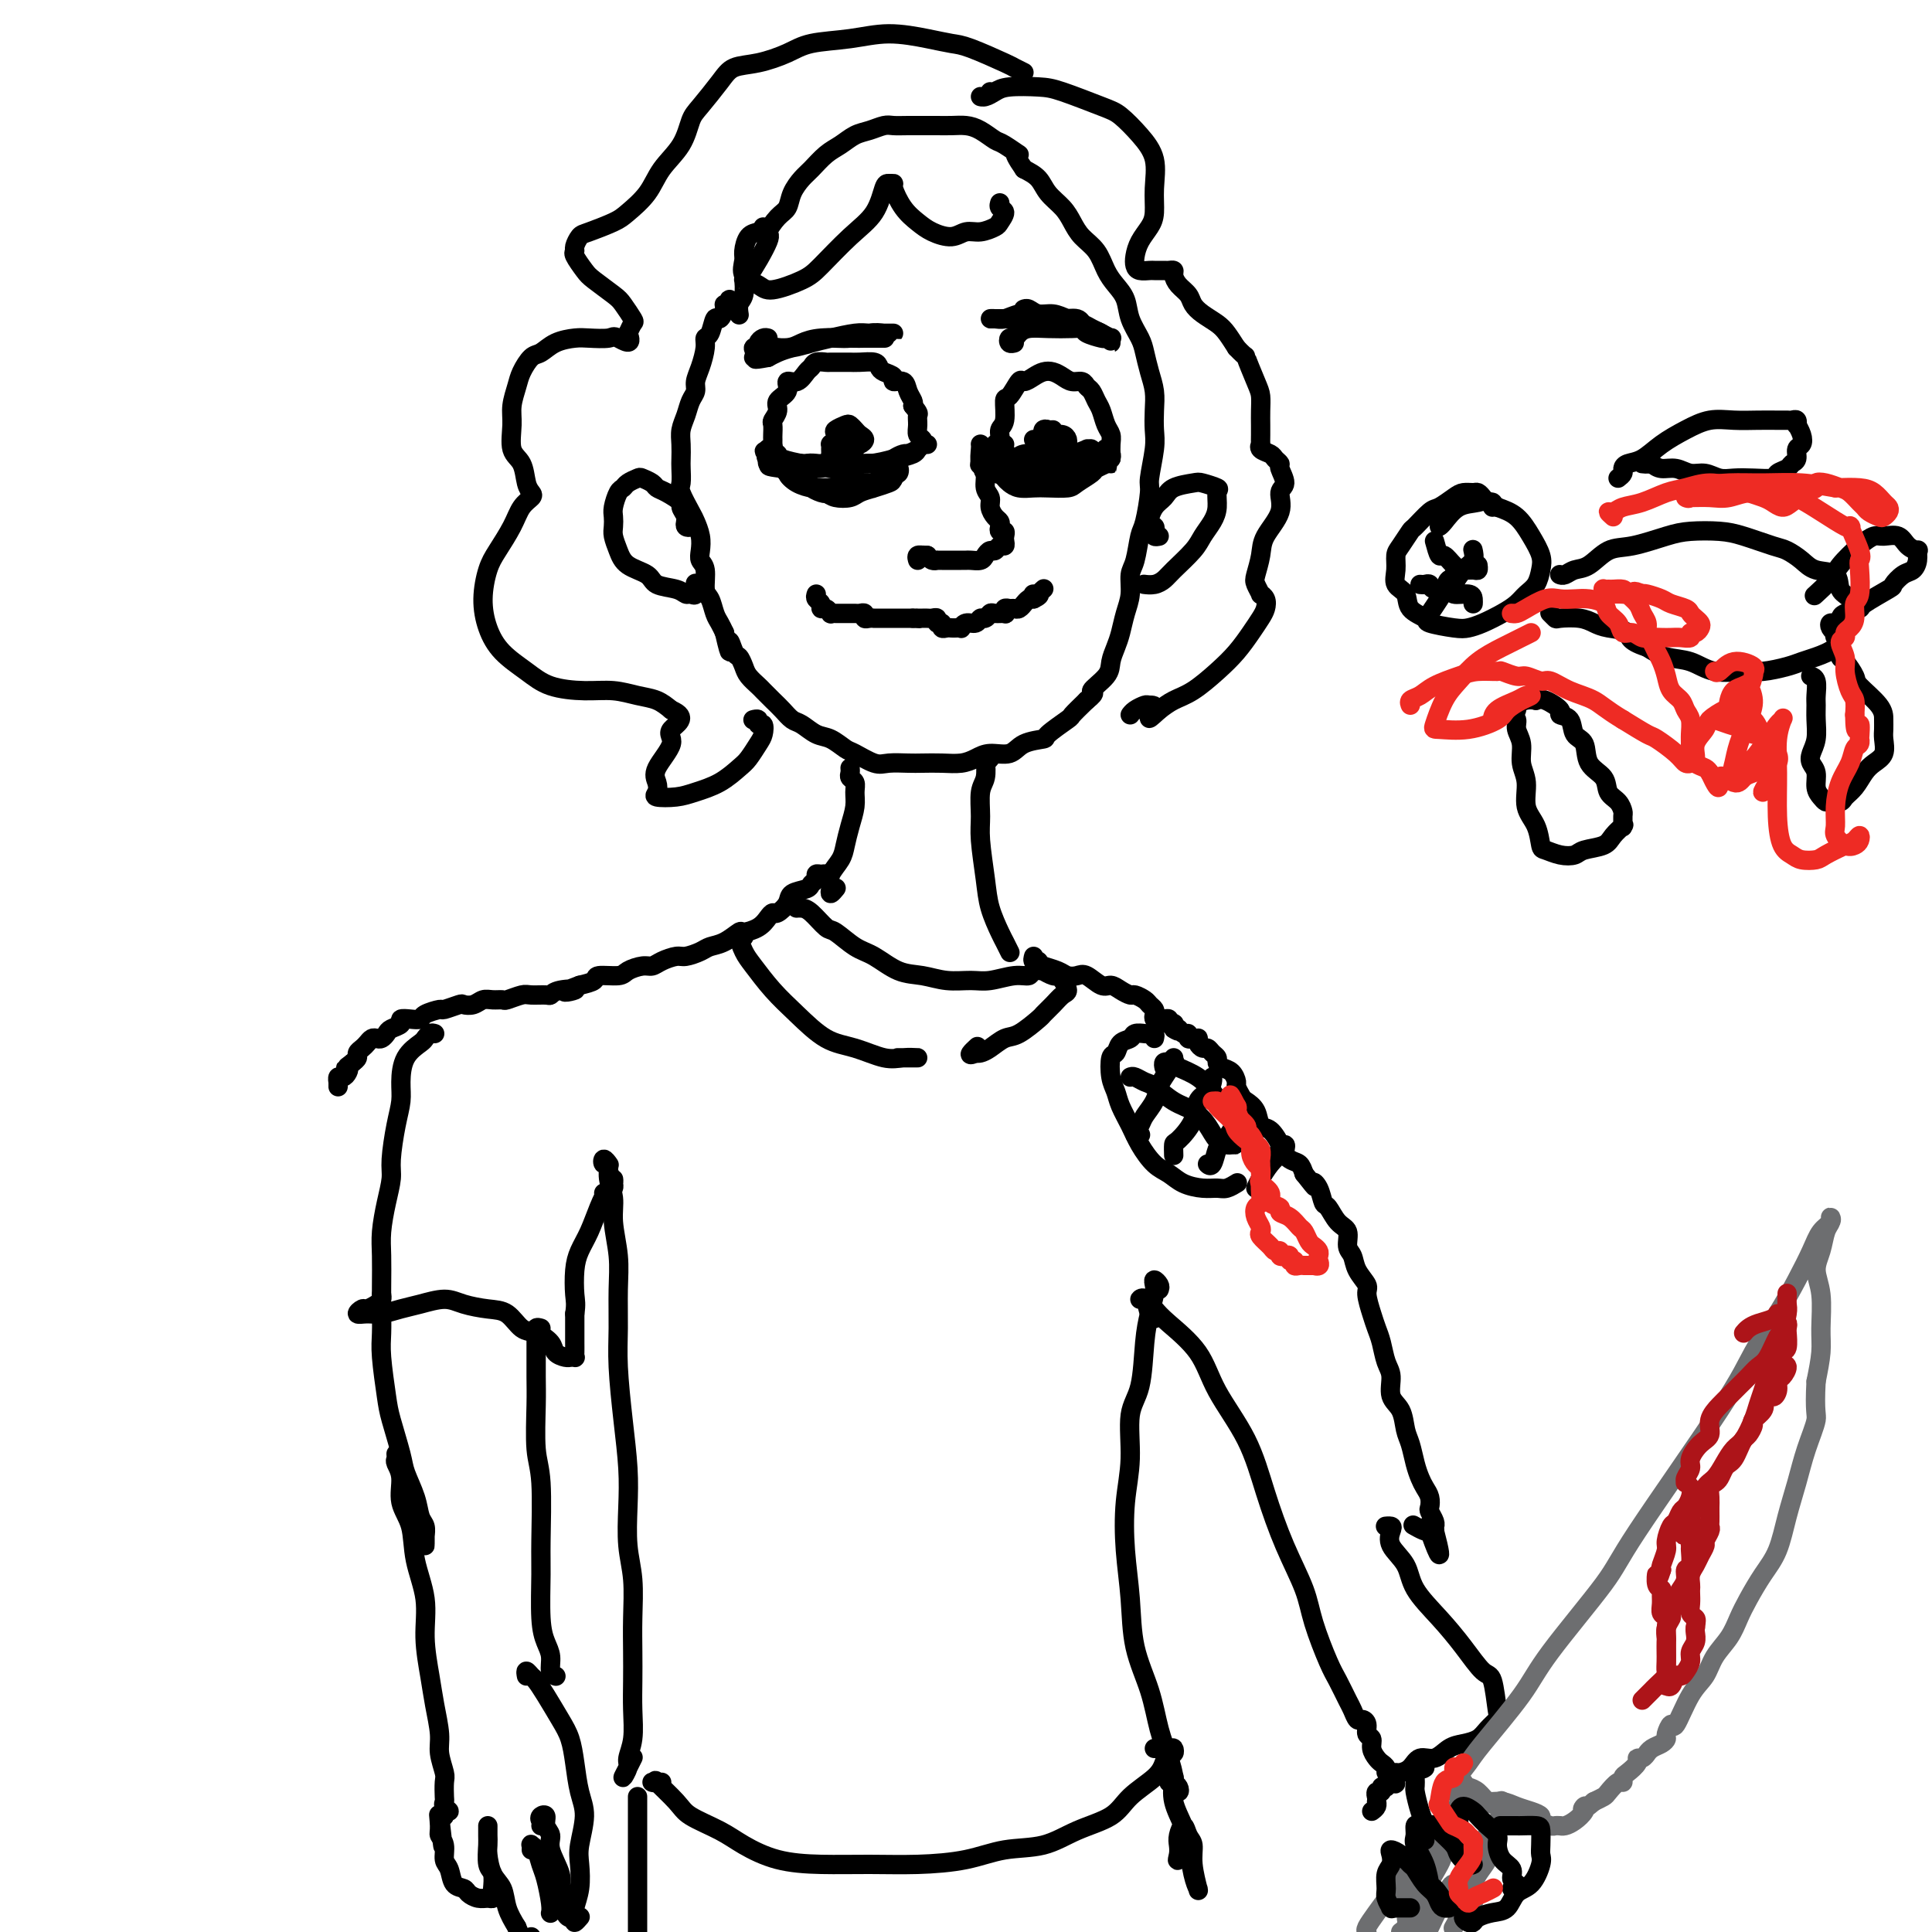 <svg viewBox='0 0 400 400' version='1.1' xmlns='http://www.w3.org/2000/svg' xmlns:xlink='http://www.w3.org/1999/xlink'><g fill='none' stroke='#000000' stroke-width='4' stroke-linecap='round' stroke-linejoin='round'><path d='M152,63c-0.455,-0.539 -0.909,-1.078 -1,-1c-0.091,0.078 0.183,0.775 0,1c-0.183,0.225 -0.822,-0.020 -1,0c-0.178,0.020 0.106,0.306 0,1c-0.106,0.694 -0.602,1.798 -1,2c-0.398,0.202 -0.698,-0.497 -1,0c-0.302,0.497 -0.607,2.192 -1,3c-0.393,0.808 -0.875,0.730 -1,1c-0.125,0.270 0.107,0.886 0,2c-0.107,1.114 -0.553,2.724 -1,4c-0.447,1.276 -0.894,2.218 -1,3c-0.106,0.782 0.129,1.405 0,2c-0.129,0.595 -0.623,1.160 -1,2c-0.377,0.840 -0.637,1.953 -1,3c-0.363,1.047 -0.829,2.028 -1,3c-0.171,0.972 -0.048,1.935 0,3c0.048,1.065 0.020,2.232 0,3c-0.020,0.768 -0.031,1.135 0,2c0.031,0.865 0.103,2.226 0,3c-0.103,0.774 -0.381,0.959 0,2c0.381,1.041 1.422,2.937 2,4c0.578,1.063 0.695,1.294 1,2c0.305,0.706 0.799,1.888 1,3c0.201,1.112 0.109,2.156 0,3c-0.109,0.844 -0.237,1.490 0,2c0.237,0.510 0.837,0.885 1,2c0.163,1.115 -0.111,2.970 0,4c0.111,1.030 0.607,1.235 1,2c0.393,0.765 0.683,2.091 1,3c0.317,0.909 0.662,1.403 1,2c0.338,0.597 0.669,1.299 1,2'/><path d='M150,131c1.571,6.838 0.997,2.934 1,2c0.003,-0.934 0.582,1.102 1,2c0.418,0.898 0.674,0.660 1,1c0.326,0.340 0.720,1.260 1,2c0.280,0.740 0.445,1.300 1,2c0.555,0.700 1.500,1.539 2,2c0.500,0.461 0.556,0.542 1,1c0.444,0.458 1.277,1.293 2,2c0.723,0.707 1.337,1.288 2,2c0.663,0.712 1.375,1.557 2,2c0.625,0.443 1.163,0.485 2,1c0.837,0.515 1.975,1.505 3,2c1.025,0.495 1.939,0.497 3,1c1.061,0.503 2.269,1.508 3,2c0.731,0.492 0.985,0.472 2,1c1.015,0.528 2.791,1.605 4,2c1.209,0.395 1.849,0.106 3,0c1.151,-0.106 2.811,-0.031 4,0c1.189,0.031 1.906,0.018 3,0c1.094,-0.018 2.565,-0.042 4,0c1.435,0.042 2.833,0.148 4,0c1.167,-0.148 2.104,-0.551 3,-1c0.896,-0.449 1.753,-0.944 3,-1c1.247,-0.056 2.885,0.328 4,0c1.115,-0.328 1.708,-1.368 3,-2c1.292,-0.632 3.283,-0.857 4,-1c0.717,-0.143 0.161,-0.203 1,-1c0.839,-0.797 3.072,-2.330 4,-3c0.928,-0.670 0.551,-0.477 1,-1c0.449,-0.523 1.725,-1.761 3,-3'/><path d='M225,145c2.532,-2.011 0.864,-1.538 1,-2c0.136,-0.462 2.078,-1.859 3,-3c0.922,-1.141 0.825,-2.026 1,-3c0.175,-0.974 0.620,-2.036 1,-3c0.380,-0.964 0.693,-1.830 1,-3c0.307,-1.170 0.607,-2.642 1,-4c0.393,-1.358 0.878,-2.600 1,-4c0.122,-1.400 -0.121,-2.956 0,-4c0.121,-1.044 0.606,-1.574 1,-3c0.394,-1.426 0.698,-3.746 1,-5c0.302,-1.254 0.603,-1.440 1,-3c0.397,-1.560 0.891,-4.493 1,-6c0.109,-1.507 -0.166,-1.589 0,-3c0.166,-1.411 0.774,-4.151 1,-6c0.226,-1.849 0.071,-2.806 0,-4c-0.071,-1.194 -0.060,-2.626 0,-4c0.060,-1.374 0.167,-2.692 0,-4c-0.167,-1.308 -0.607,-2.608 -1,-4c-0.393,-1.392 -0.738,-2.876 -1,-4c-0.262,-1.124 -0.441,-1.889 -1,-3c-0.559,-1.111 -1.500,-2.569 -2,-4c-0.500,-1.431 -0.560,-2.833 -1,-4c-0.440,-1.167 -1.259,-2.097 -2,-3c-0.741,-0.903 -1.405,-1.778 -2,-3c-0.595,-1.222 -1.122,-2.791 -2,-4c-0.878,-1.209 -2.107,-2.057 -3,-3c-0.893,-0.943 -1.449,-1.982 -2,-3c-0.551,-1.018 -1.096,-2.015 -2,-3c-0.904,-0.985 -2.166,-1.957 -3,-3c-0.834,-1.043 -1.238,-2.155 -2,-3c-0.762,-0.845 -1.881,-1.422 -3,-2'/><path d='M212,35c-3.315,-4.744 -1.104,-3.103 -1,-3c0.104,0.103 -1.900,-1.331 -3,-2c-1.100,-0.669 -1.296,-0.571 -2,-1c-0.704,-0.429 -1.916,-1.383 -3,-2c-1.084,-0.617 -2.040,-0.898 -3,-1c-0.960,-0.102 -1.924,-0.027 -3,0c-1.076,0.027 -2.265,0.006 -3,0c-0.735,-0.006 -1.015,0.001 -2,0c-0.985,-0.001 -2.676,-0.012 -4,0c-1.324,0.012 -2.283,0.048 -3,0c-0.717,-0.048 -1.192,-0.180 -2,0c-0.808,0.180 -1.949,0.671 -3,1c-1.051,0.329 -2.010,0.496 -3,1c-0.990,0.504 -2.009,1.345 -3,2c-0.991,0.655 -1.952,1.124 -3,2c-1.048,0.876 -2.181,2.159 -3,3c-0.819,0.841 -1.324,1.242 -2,2c-0.676,0.758 -1.522,1.874 -2,3c-0.478,1.126 -0.587,2.261 -1,3c-0.413,0.739 -1.130,1.081 -2,2c-0.870,0.919 -1.892,2.414 -2,3c-0.108,0.586 0.699,0.264 0,2c-0.699,1.736 -2.905,5.530 -4,7c-1.095,1.470 -1.078,0.615 -1,1c0.078,0.385 0.217,2.010 0,3c-0.217,0.990 -0.789,1.343 -1,2c-0.211,0.657 -0.060,1.616 0,2c0.060,0.384 0.030,0.192 0,0'/><path d='M159,93c-0.027,-0.092 -0.054,-0.184 0,0c0.054,0.184 0.189,0.642 0,1c-0.189,0.358 -0.701,0.614 0,1c0.701,0.386 2.615,0.903 4,1c1.385,0.097 2.240,-0.226 3,0c0.760,0.226 1.425,1.000 3,1c1.575,0.000 4.062,-0.774 6,-1c1.938,-0.226 3.329,0.096 5,0c1.671,-0.096 3.624,-0.611 5,-1c1.376,-0.389 2.177,-0.651 3,-1c0.823,-0.349 1.670,-0.783 2,-1c0.330,-0.217 0.145,-0.216 0,0c-0.145,0.216 -0.248,0.646 -1,1c-0.752,0.354 -2.153,0.631 -3,1c-0.847,0.369 -1.139,0.831 -2,1c-0.861,0.169 -2.289,0.045 -4,0c-1.711,-0.045 -3.705,-0.012 -5,0c-1.295,0.012 -1.891,0.003 -3,0c-1.109,-0.003 -2.732,-0.001 -4,0c-1.268,0.001 -2.182,0.000 -3,0c-0.818,-0.000 -1.539,-0.000 -2,0c-0.461,0.000 -0.663,0.000 -1,0c-0.337,-0.000 -0.811,-0.000 -1,0c-0.189,0.000 -0.095,0.000 0,0'/><path d='M161,96c-3.991,0.503 -0.469,0.761 1,1c1.469,0.239 0.883,0.459 1,1c0.117,0.541 0.936,1.402 2,2c1.064,0.598 2.372,0.931 3,1c0.628,0.069 0.576,-0.128 1,0c0.424,0.128 1.323,0.581 2,1c0.677,0.419 1.130,0.802 2,1c0.870,0.198 2.155,0.209 3,0c0.845,-0.209 1.249,-0.639 2,-1c0.751,-0.361 1.848,-0.653 3,-1c1.152,-0.347 2.357,-0.749 3,-1c0.643,-0.251 0.723,-0.350 1,-1c0.277,-0.650 0.753,-1.850 1,-2c0.247,-0.150 0.267,0.752 0,1c-0.267,0.248 -0.822,-0.158 -1,0c-0.178,0.158 0.019,0.878 0,1c-0.019,0.122 -0.256,-0.356 -1,0c-0.744,0.356 -1.994,1.546 -3,2c-1.006,0.454 -1.766,0.170 -3,0c-1.234,-0.170 -2.941,-0.228 -4,0c-1.059,0.228 -1.469,0.742 -2,1c-0.531,0.258 -1.181,0.262 -2,0c-0.819,-0.262 -1.805,-0.789 -2,-1c-0.195,-0.211 0.403,-0.105 1,0'/><path d='M169,101c-1.483,0.000 0.810,0.001 2,0c1.190,-0.001 1.278,-0.003 2,0c0.722,0.003 2.077,0.011 3,0c0.923,-0.011 1.413,-0.040 2,0c0.587,0.040 1.271,0.150 2,0c0.729,-0.150 1.503,-0.558 2,-1c0.497,-0.442 0.719,-0.917 1,-1c0.281,-0.083 0.622,0.227 1,0c0.378,-0.227 0.792,-0.990 1,-1c0.208,-0.010 0.211,0.733 0,1c-0.211,0.267 -0.636,0.056 -1,0c-0.364,-0.056 -0.666,0.041 -1,0c-0.334,-0.041 -0.701,-0.222 -1,0c-0.299,0.222 -0.531,0.845 -1,1c-0.469,0.155 -1.174,-0.158 -2,0c-0.826,0.158 -1.773,0.785 -3,1c-1.227,0.215 -2.734,0.016 -4,0c-1.266,-0.016 -2.290,0.151 -3,0c-0.710,-0.151 -1.107,-0.619 -2,-1c-0.893,-0.381 -2.282,-0.677 -3,-1c-0.718,-0.323 -0.766,-0.675 -1,-1c-0.234,-0.325 -0.655,-0.622 -1,-1c-0.345,-0.378 -0.614,-0.836 -1,-1c-0.386,-0.164 -0.888,-0.033 -1,0c-0.112,0.033 0.166,-0.032 0,0c-0.166,0.032 -0.775,0.163 -1,0c-0.225,-0.163 -0.064,-0.618 0,-1c0.064,-0.382 0.032,-0.691 0,-1'/><path d='M159,94c-1.535,-1.082 -0.373,-0.287 0,0c0.373,0.287 -0.043,0.067 0,0c0.043,-0.067 0.546,0.021 1,0c0.454,-0.021 0.859,-0.150 1,0c0.141,0.150 0.017,0.580 1,1c0.983,0.420 3.071,0.832 4,1c0.929,0.168 0.698,0.094 1,0c0.302,-0.094 1.138,-0.206 2,0c0.862,0.206 1.750,0.732 3,1c1.250,0.268 2.863,0.278 4,0c1.137,-0.278 1.797,-0.845 3,-1c1.203,-0.155 2.949,0.102 4,0c1.051,-0.102 1.405,-0.563 2,-1c0.595,-0.437 1.429,-0.848 2,-1c0.571,-0.152 0.877,-0.043 1,0c0.123,0.043 0.061,0.022 0,0'/><path d='M208,92c-0.545,0.445 -1.091,0.889 -1,1c0.091,0.111 0.817,-0.113 1,0c0.183,0.113 -0.177,0.562 0,1c0.177,0.438 0.891,0.865 2,1c1.109,0.135 2.614,-0.020 4,0c1.386,0.020 2.654,0.216 4,0c1.346,-0.216 2.769,-0.843 4,-1c1.231,-0.157 2.268,0.158 3,0c0.732,-0.158 1.157,-0.789 1,-1c-0.157,-0.211 -0.897,-0.004 -1,0c-0.103,0.004 0.432,-0.196 0,0c-0.432,0.196 -1.830,0.788 -3,1c-1.170,0.212 -2.113,0.043 -3,0c-0.887,-0.043 -1.718,0.040 -3,0c-1.282,-0.040 -3.017,-0.203 -4,0c-0.983,0.203 -1.216,0.774 -2,1c-0.784,0.226 -2.119,0.108 -3,0c-0.881,-0.108 -1.308,-0.207 -2,0c-0.692,0.207 -1.650,0.721 -2,1c-0.350,0.279 -0.091,0.324 0,0c0.091,-0.324 0.014,-1.016 0,-1c-0.014,0.016 0.035,0.739 0,1c-0.035,0.261 -0.154,0.060 0,0c0.154,-0.060 0.580,0.022 1,0c0.420,-0.022 0.834,-0.149 1,0c0.166,0.149 0.083,0.575 0,1'/><path d='M205,97c-2.978,0.642 -0.425,0.746 1,1c1.425,0.254 1.720,0.656 2,1c0.280,0.344 0.544,0.629 1,1c0.456,0.371 1.104,0.830 2,1c0.896,0.170 2.041,0.053 3,0c0.959,-0.053 1.733,-0.041 3,0c1.267,0.041 3.027,0.112 4,0c0.973,-0.112 1.158,-0.408 2,-1c0.842,-0.592 2.342,-1.480 3,-2c0.658,-0.520 0.475,-0.671 1,-1c0.525,-0.329 1.757,-0.835 2,-1c0.243,-0.165 -0.502,0.011 -1,0c-0.498,-0.011 -0.748,-0.209 -1,0c-0.252,0.209 -0.504,0.826 -1,1c-0.496,0.174 -1.235,-0.096 -2,0c-0.765,0.096 -1.556,0.558 -3,1c-1.444,0.442 -3.539,0.866 -5,1c-1.461,0.134 -2.286,-0.020 -3,0c-0.714,0.020 -1.316,0.215 -2,0c-0.684,-0.215 -1.448,-0.839 -2,-1c-0.552,-0.161 -0.890,0.143 -1,0c-0.110,-0.143 0.009,-0.731 0,-1c-0.009,-0.269 -0.145,-0.220 0,0c0.145,0.220 0.573,0.610 1,1'/><path d='M209,98c-2.499,0.237 1.253,-0.170 3,0c1.747,0.170 1.487,0.917 2,1c0.513,0.083 1.798,-0.500 3,-1c1.202,-0.500 2.322,-0.919 3,-1c0.678,-0.081 0.913,0.174 1,0c0.087,-0.174 0.027,-0.779 0,-1c-0.027,-0.221 -0.021,-0.059 0,0c0.021,0.059 0.057,0.016 -1,0c-1.057,-0.016 -3.208,-0.004 -4,0c-0.792,0.004 -0.226,0.001 0,0c0.226,-0.001 0.113,-0.001 0,0'/><path d='M159,93c0.423,0.120 0.845,0.241 1,0c0.155,-0.241 0.042,-0.842 0,-1c-0.042,-0.158 -0.012,0.127 0,0c0.012,-0.127 0.008,-0.667 0,-1c-0.008,-0.333 -0.018,-0.459 0,-1c0.018,-0.541 0.065,-1.495 0,-2c-0.065,-0.505 -0.243,-0.560 0,-1c0.243,-0.440 0.908,-1.265 1,-2c0.092,-0.735 -0.389,-1.381 0,-2c0.389,-0.619 1.649,-1.212 2,-2c0.351,-0.788 -0.205,-1.770 0,-2c0.205,-0.230 1.173,0.292 2,0c0.827,-0.292 1.515,-1.399 2,-2c0.485,-0.601 0.768,-0.697 1,-1c0.232,-0.303 0.415,-0.813 1,-1c0.585,-0.187 1.573,-0.050 2,0c0.427,0.050 0.293,0.013 1,0c0.707,-0.013 2.256,-0.000 3,0c0.744,0.000 0.684,-0.011 1,0c0.316,0.011 1.007,0.044 2,0c0.993,-0.044 2.289,-0.165 3,0c0.711,0.165 0.838,0.617 1,1c0.162,0.383 0.358,0.697 1,1c0.642,0.303 1.731,0.596 2,1c0.269,0.404 -0.282,0.920 0,1c0.282,0.080 1.395,-0.278 2,0c0.605,0.278 0.701,1.190 1,2c0.299,0.810 0.800,1.517 1,2c0.200,0.483 0.100,0.741 0,1'/><path d='M189,84c1.460,1.753 1.109,1.636 1,2c-0.109,0.364 0.022,1.208 0,2c-0.022,0.792 -0.198,1.533 0,2c0.198,0.467 0.771,0.661 1,1c0.229,0.339 0.113,0.823 0,1c-0.113,0.177 -0.223,0.048 0,0c0.223,-0.048 0.778,-0.014 1,0c0.222,0.014 0.111,0.007 0,0'/><path d='M206,94c0.033,-0.326 0.065,-0.651 0,-1c-0.065,-0.349 -0.228,-0.721 0,-1c0.228,-0.279 0.848,-0.464 1,-1c0.152,-0.536 -0.162,-1.423 0,-2c0.162,-0.577 0.802,-0.844 1,-2c0.198,-1.156 -0.046,-3.202 0,-4c0.046,-0.798 0.382,-0.347 1,-1c0.618,-0.653 1.516,-2.410 2,-3c0.484,-0.590 0.552,-0.012 1,0c0.448,0.012 1.274,-0.543 2,-1c0.726,-0.457 1.350,-0.817 2,-1c0.650,-0.183 1.326,-0.189 2,0c0.674,0.189 1.346,0.575 2,1c0.654,0.425 1.288,0.891 2,1c0.712,0.109 1.500,-0.138 2,0c0.500,0.138 0.711,0.659 1,1c0.289,0.341 0.656,0.500 1,1c0.344,0.500 0.667,1.341 1,2c0.333,0.659 0.678,1.136 1,2c0.322,0.864 0.622,2.115 1,3c0.378,0.885 0.833,1.405 1,2c0.167,0.595 0.044,1.267 0,2c-0.044,0.733 -0.011,1.528 0,2c0.011,0.472 -0.001,0.620 0,1c0.001,0.380 0.014,0.991 0,1c-0.014,0.009 -0.055,-0.585 0,-1c0.055,-0.415 0.207,-0.650 0,-1c-0.207,-0.350 -0.773,-0.814 -1,-1c-0.227,-0.186 -0.113,-0.093 0,0'/><path d='M176,93c0.082,-0.119 0.165,-0.239 0,0c-0.165,0.239 -0.577,0.835 -1,1c-0.423,0.165 -0.856,-0.102 -1,0c-0.144,0.102 -0.000,0.574 0,1c0.000,0.426 -0.143,0.805 0,1c0.143,0.195 0.571,0.206 1,0c0.429,-0.206 0.858,-0.630 1,-1c0.142,-0.370 -0.003,-0.688 0,-1c0.003,-0.312 0.155,-0.619 0,-1c-0.155,-0.381 -0.616,-0.835 -1,-1c-0.384,-0.165 -0.691,-0.041 -1,0c-0.309,0.041 -0.618,-0.000 -1,0c-0.382,0.000 -0.835,0.041 -1,0c-0.165,-0.041 -0.041,-0.165 0,0c0.041,0.165 -0.000,0.619 0,1c0.000,0.381 0.042,0.687 0,1c-0.042,0.313 -0.168,0.631 0,1c0.168,0.369 0.631,0.789 1,1c0.369,0.211 0.645,0.213 1,0c0.355,-0.213 0.788,-0.642 1,-1c0.212,-0.358 0.204,-0.646 0,-1c-0.204,-0.354 -0.604,-0.774 -1,-1c-0.396,-0.226 -0.786,-0.256 -1,0c-0.214,0.256 -0.250,0.800 0,1c0.250,0.200 0.786,0.057 1,0c0.214,-0.057 0.107,-0.029 0,0'/><path d='M177,92c0.031,0.542 0.062,1.083 0,1c-0.062,-0.083 -0.215,-0.792 0,-1c0.215,-0.208 0.800,0.084 1,0c0.200,-0.084 0.016,-0.544 0,-1c-0.016,-0.456 0.137,-0.908 0,-1c-0.137,-0.092 -0.562,0.174 -1,0c-0.438,-0.174 -0.888,-0.790 -1,-1c-0.112,-0.210 0.113,-0.014 0,0c-0.113,0.014 -0.563,-0.154 -1,0c-0.437,0.154 -0.860,0.630 -1,1c-0.140,0.370 0.004,0.635 0,1c-0.004,0.365 -0.156,0.831 0,1c0.156,0.169 0.621,0.042 1,0c0.379,-0.042 0.673,-0.000 1,0c0.327,0.000 0.687,-0.041 1,0c0.313,0.041 0.578,0.165 1,0c0.422,-0.165 1.001,-0.620 1,-1c-0.001,-0.380 -0.582,-0.687 -1,-1c-0.418,-0.313 -0.672,-0.632 -1,-1c-0.328,-0.368 -0.728,-0.785 -1,-1c-0.272,-0.215 -0.414,-0.229 -1,0c-0.586,0.229 -1.615,0.703 -2,1c-0.385,0.297 -0.128,0.419 0,1c0.128,0.581 0.125,1.620 0,2c-0.125,0.380 -0.373,0.102 0,0c0.373,-0.102 1.368,-0.027 2,0c0.632,0.027 0.901,0.007 1,0c0.099,-0.007 0.028,-0.002 0,0c-0.028,0.002 -0.014,0.001 0,0'/><path d='M218,89c-0.301,0.024 -0.602,0.049 -1,0c-0.398,-0.049 -0.892,-0.171 -1,0c-0.108,0.171 0.170,0.634 0,1c-0.170,0.366 -0.789,0.634 -1,1c-0.211,0.366 -0.015,0.830 0,1c0.015,0.170 -0.150,0.046 0,0c0.150,-0.046 0.615,-0.015 1,0c0.385,0.015 0.688,0.015 1,0c0.312,-0.015 0.631,-0.046 1,0c0.369,0.046 0.789,0.169 1,0c0.211,-0.169 0.214,-0.631 0,-1c-0.214,-0.369 -0.646,-0.646 -1,-1c-0.354,-0.354 -0.631,-0.784 -1,-1c-0.369,-0.216 -0.832,-0.217 -1,0c-0.168,0.217 -0.043,0.650 0,1c0.043,0.350 0.004,0.615 0,1c-0.004,0.385 0.026,0.889 0,1c-0.026,0.111 -0.108,-0.170 0,0c0.108,0.170 0.407,0.793 1,1c0.593,0.207 1.480,0.000 2,0c0.520,-0.000 0.673,0.206 1,0c0.327,-0.206 0.828,-0.826 1,-1c0.172,-0.174 0.015,0.096 0,0c-0.015,-0.096 0.112,-0.558 0,-1c-0.112,-0.442 -0.465,-0.865 -1,-1c-0.535,-0.135 -1.254,0.016 -2,0c-0.746,-0.016 -1.520,-0.200 -2,0c-0.480,0.200 -0.668,0.785 -1,1c-0.332,0.215 -0.809,0.062 -1,0c-0.191,-0.062 -0.095,-0.031 0,0'/><path d='M159,70c-0.300,-0.080 -0.600,-0.160 -1,0c-0.400,0.160 -0.900,0.561 -1,1c-0.100,0.439 0.199,0.916 0,1c-0.199,0.084 -0.897,-0.225 -1,0c-0.103,0.225 0.387,0.986 1,1c0.613,0.014 1.348,-0.717 2,-1c0.652,-0.283 1.221,-0.118 2,0c0.779,0.118 1.769,0.189 3,0c1.231,-0.189 2.705,-0.639 4,-1c1.295,-0.361 2.412,-0.633 4,-1c1.588,-0.367 3.645,-0.830 5,-1c1.355,-0.170 2.006,-0.045 3,0c0.994,0.045 2.332,0.012 3,0c0.668,-0.012 0.668,-0.004 1,0c0.332,0.004 0.996,0.005 1,0c0.004,-0.005 -0.653,-0.016 -1,0c-0.347,0.016 -0.384,0.060 -1,0c-0.616,-0.060 -1.810,-0.223 -3,0c-1.190,0.223 -2.377,0.833 -4,1c-1.623,0.167 -3.681,-0.110 -5,0c-1.319,0.110 -1.900,0.607 -3,1c-1.100,0.393 -2.719,0.683 -4,1c-1.281,0.317 -2.223,0.662 -3,1c-0.777,0.338 -1.388,0.669 -2,1'/><path d='M159,74c-4.073,0.762 -2.256,0.166 -2,0c0.256,-0.166 -1.051,0.096 -1,0c0.051,-0.096 1.459,-0.551 2,-1c0.541,-0.449 0.214,-0.891 1,-1c0.786,-0.109 2.686,0.114 4,0c1.314,-0.114 2.042,-0.567 3,-1c0.958,-0.433 2.145,-0.848 4,-1c1.855,-0.152 4.378,-0.041 6,0c1.622,0.041 2.342,0.011 3,0c0.658,-0.011 1.254,-0.003 2,0c0.746,0.003 1.642,0.001 2,0c0.358,-0.001 0.179,-0.000 0,0'/><path d='M212,64c-0.072,0.032 -0.144,0.064 0,0c0.144,-0.064 0.503,-0.224 1,0c0.497,0.224 1.130,0.834 2,1c0.870,0.166 1.976,-0.110 3,0c1.024,0.110 1.967,0.608 3,1c1.033,0.392 2.158,0.678 3,1c0.842,0.322 1.403,0.680 2,1c0.597,0.320 1.232,0.603 2,1c0.768,0.397 1.670,0.906 2,1c0.330,0.094 0.089,-0.229 0,0c-0.089,0.229 -0.024,1.010 0,1c0.024,-0.010 0.009,-0.811 0,-1c-0.009,-0.189 -0.010,0.233 -1,0c-0.990,-0.233 -2.968,-1.121 -4,-2c-1.032,-0.879 -1.120,-1.748 -2,-2c-0.880,-0.252 -2.554,0.115 -4,0c-1.446,-0.115 -2.665,-0.710 -4,-1c-1.335,-0.290 -2.785,-0.274 -4,0c-1.215,0.274 -2.194,0.805 -3,1c-0.806,0.195 -1.440,0.052 -2,0c-0.560,-0.052 -1.046,-0.014 -1,0c0.046,0.014 0.623,0.004 1,0c0.377,-0.004 0.555,-0.001 1,0c0.445,0.001 1.158,0.000 2,0c0.842,-0.000 1.812,-0.000 3,0c1.188,0.000 2.594,0.000 4,0'/><path d='M216,66c2.656,0.178 3.796,0.622 5,1c1.204,0.378 2.471,0.690 3,1c0.529,0.310 0.320,0.620 1,1c0.680,0.380 2.247,0.831 3,1c0.753,0.169 0.690,0.056 1,0c0.310,-0.056 0.994,-0.053 1,0c0.006,0.053 -0.665,0.158 -1,0c-0.335,-0.158 -0.334,-0.579 -1,-1c-0.666,-0.421 -1.999,-0.842 -3,-1c-1.001,-0.158 -1.668,-0.052 -3,0c-1.332,0.052 -3.327,0.051 -5,0c-1.673,-0.051 -3.024,-0.154 -4,0c-0.976,0.154 -1.578,0.563 -2,1c-0.422,0.437 -0.663,0.902 -1,1c-0.337,0.098 -0.771,-0.170 -1,0c-0.229,0.170 -0.254,0.776 0,1c0.254,0.224 0.787,0.064 1,0c0.213,-0.064 0.107,-0.032 0,0'/><path d='M203,92c-0.009,-0.033 -0.017,-0.066 0,0c0.017,0.066 0.061,0.230 0,1c-0.061,0.770 -0.227,2.145 0,3c0.227,0.855 0.848,1.188 1,2c0.152,0.812 -0.166,2.101 0,3c0.166,0.899 0.815,1.406 1,2c0.185,0.594 -0.095,1.273 0,2c0.095,0.727 0.565,1.500 1,2c0.435,0.500 0.835,0.725 1,1c0.165,0.275 0.097,0.598 0,1c-0.097,0.402 -0.221,0.882 0,1c0.221,0.118 0.788,-0.127 1,0c0.212,0.127 0.068,0.627 0,1c-0.068,0.373 -0.060,0.621 0,1c0.060,0.379 0.170,0.889 0,1c-0.170,0.111 -0.622,-0.177 -1,0c-0.378,0.177 -0.682,0.818 -1,1c-0.318,0.182 -0.649,-0.095 -1,0c-0.351,0.095 -0.722,0.561 -1,1c-0.278,0.439 -0.463,0.850 -1,1c-0.537,0.150 -1.425,0.040 -2,0c-0.575,-0.040 -0.838,-0.011 -1,0c-0.162,0.011 -0.225,0.003 -1,0c-0.775,-0.003 -2.263,0.000 -3,0c-0.737,-0.000 -0.722,-0.003 -1,0c-0.278,0.003 -0.848,0.011 -1,0c-0.152,-0.011 0.113,-0.041 0,0c-0.113,0.041 -0.604,0.155 -1,0c-0.396,-0.155 -0.698,-0.577 -1,-1'/><path d='M192,115c-1.868,-0.139 -1.037,0.014 -1,0c0.037,-0.014 -0.721,-0.196 -1,0c-0.279,0.196 -0.080,0.770 0,1c0.080,0.230 0.040,0.115 0,0'/><path d='M169,123c-0.119,0.342 -0.238,0.684 0,1c0.238,0.316 0.834,0.607 1,1c0.166,0.393 -0.096,0.890 0,1c0.096,0.110 0.551,-0.167 1,0c0.449,0.167 0.894,0.777 1,1c0.106,0.223 -0.125,0.060 0,0c0.125,-0.060 0.607,-0.016 1,0c0.393,0.016 0.697,0.004 1,0c0.303,-0.004 0.606,-0.001 1,0c0.394,0.001 0.880,-0.001 1,0c0.120,0.001 -0.126,0.004 0,0c0.126,-0.004 0.625,-0.015 1,0c0.375,0.015 0.627,0.057 1,0c0.373,-0.057 0.869,-0.211 1,0c0.131,0.211 -0.102,0.789 0,1c0.102,0.211 0.538,0.057 1,0c0.462,-0.057 0.951,-0.015 1,0c0.049,0.015 -0.341,0.004 0,0c0.341,-0.004 1.415,-0.001 2,0c0.585,0.001 0.682,0.000 1,0c0.318,-0.000 0.859,-0.000 1,0c0.141,0.000 -0.117,0.000 0,0c0.117,-0.000 0.609,-0.000 1,0c0.391,0.000 0.682,0.000 1,0c0.318,-0.000 0.662,-0.000 1,0c0.338,0.000 0.669,0.000 1,0'/><path d='M189,128c2.714,0.155 1.501,0.042 1,0c-0.501,-0.042 -0.288,-0.012 0,0c0.288,0.012 0.650,0.007 1,0c0.350,-0.007 0.686,-0.017 1,0c0.314,0.017 0.605,0.061 1,0c0.395,-0.061 0.893,-0.227 1,0c0.107,0.227 -0.179,0.845 0,1c0.179,0.155 0.821,-0.155 1,0c0.179,0.155 -0.106,0.773 0,1c0.106,0.227 0.602,0.062 1,0c0.398,-0.062 0.697,-0.021 1,0c0.303,0.021 0.610,0.021 1,0c0.390,-0.021 0.864,-0.062 1,0c0.136,0.062 -0.066,0.228 0,0c0.066,-0.228 0.399,-0.849 1,-1c0.601,-0.151 1.469,0.170 2,0c0.531,-0.170 0.724,-0.830 1,-1c0.276,-0.170 0.634,0.152 1,0c0.366,-0.152 0.738,-0.777 1,-1c0.262,-0.223 0.413,-0.046 1,0c0.587,0.046 1.610,-0.041 2,0c0.390,0.041 0.146,0.208 0,0c-0.146,-0.208 -0.193,-0.792 0,-1c0.193,-0.208 0.625,-0.041 1,0c0.375,0.041 0.692,-0.045 1,0c0.308,0.045 0.607,0.222 1,0c0.393,-0.222 0.878,-0.843 1,-1c0.122,-0.157 -0.121,0.150 0,0c0.121,-0.150 0.606,-0.757 1,-1c0.394,-0.243 0.697,-0.121 1,0'/><path d='M214,124c2.410,-1.150 0.436,-1.026 0,-1c-0.436,0.026 0.668,-0.045 1,0c0.332,0.045 -0.107,0.208 0,0c0.107,-0.208 0.760,-0.787 1,-1c0.240,-0.213 0.069,-0.061 0,0c-0.069,0.061 -0.034,0.030 0,0'/><path d='M142,108c-0.104,0.391 -0.209,0.782 0,1c0.209,0.218 0.731,0.262 1,0c0.269,-0.262 0.285,-0.828 0,-1c-0.285,-0.172 -0.870,0.052 -1,0c-0.130,-0.052 0.197,-0.381 0,-1c-0.197,-0.619 -0.916,-1.528 -1,-2c-0.084,-0.472 0.468,-0.508 0,-1c-0.468,-0.492 -1.956,-1.439 -3,-2c-1.044,-0.561 -1.646,-0.736 -2,-1c-0.354,-0.264 -0.462,-0.617 -1,-1c-0.538,-0.383 -1.506,-0.795 -2,-1c-0.494,-0.205 -0.514,-0.203 -1,0c-0.486,0.203 -1.437,0.606 -2,1c-0.563,0.394 -0.739,0.777 -1,1c-0.261,0.223 -0.607,0.286 -1,1c-0.393,0.714 -0.835,2.081 -1,3c-0.165,0.919 -0.055,1.391 0,2c0.055,0.609 0.053,1.356 0,2c-0.053,0.644 -0.158,1.184 0,2c0.158,0.816 0.577,1.906 1,3c0.423,1.094 0.848,2.192 2,3c1.152,0.808 3.029,1.326 4,2c0.971,0.674 1.034,1.503 2,2c0.966,0.497 2.833,0.662 4,1c1.167,0.338 1.633,0.850 2,1c0.367,0.150 0.634,-0.063 1,0c0.366,0.063 0.829,0.402 1,0c0.171,-0.402 0.049,-1.543 0,-2c-0.049,-0.457 -0.024,-0.228 0,0'/><path d='M240,111c-0.413,0.085 -0.827,0.171 -1,0c-0.173,-0.171 -0.107,-0.598 0,-1c0.107,-0.402 0.253,-0.780 0,-1c-0.253,-0.220 -0.905,-0.283 -1,-1c-0.095,-0.717 0.368,-2.088 1,-3c0.632,-0.912 1.435,-1.365 2,-2c0.565,-0.635 0.894,-1.451 2,-2c1.106,-0.549 2.991,-0.832 4,-1c1.009,-0.168 1.144,-0.222 2,0c0.856,0.222 2.433,0.720 3,1c0.567,0.280 0.124,0.342 0,1c-0.124,0.658 0.073,1.913 0,3c-0.073,1.087 -0.414,2.007 -1,3c-0.586,0.993 -1.416,2.060 -2,3c-0.584,0.940 -0.920,1.755 -2,3c-1.080,1.245 -2.903,2.922 -4,4c-1.097,1.078 -1.469,1.557 -2,2c-0.531,0.443 -1.220,0.850 -2,1c-0.780,0.150 -1.651,0.043 -2,0c-0.349,-0.043 -0.174,-0.021 0,0'/><path d='M158,47c-0.228,0.390 -0.456,0.780 -1,1c-0.544,0.220 -1.404,0.272 -2,1c-0.596,0.728 -0.928,2.134 -1,3c-0.072,0.866 0.116,1.193 0,2c-0.116,0.807 -0.536,2.095 0,3c0.536,0.905 2.028,1.429 3,2c0.972,0.571 1.422,1.190 3,1c1.578,-0.190 4.282,-1.189 6,-2c1.718,-0.811 2.449,-1.433 4,-3c1.551,-1.567 3.922,-4.080 6,-6c2.078,-1.920 3.862,-3.246 5,-5c1.138,-1.754 1.631,-3.936 2,-5c0.369,-1.064 0.616,-1.011 1,-1c0.384,0.011 0.906,-0.019 1,0c0.094,0.019 -0.239,0.087 0,1c0.239,0.913 1.050,2.671 2,4c0.950,1.329 2.039,2.227 3,3c0.961,0.773 1.795,1.419 3,2c1.205,0.581 2.780,1.096 4,1c1.220,-0.096 2.083,-0.803 3,-1c0.917,-0.197 1.888,0.116 3,0c1.112,-0.116 2.365,-0.662 3,-1c0.635,-0.338 0.654,-0.469 1,-1c0.346,-0.531 1.021,-1.462 1,-2c-0.021,-0.538 -0.736,-0.683 -1,-1c-0.264,-0.317 -0.075,-0.805 0,-1c0.075,-0.195 0.038,-0.098 0,0'/><path d='M212,15c-0.806,-0.394 -1.612,-0.788 -2,-1c-0.388,-0.212 -0.359,-0.244 -2,-1c-1.641,-0.756 -4.953,-2.238 -7,-3c-2.047,-0.762 -2.830,-0.804 -4,-1c-1.170,-0.196 -2.726,-0.544 -5,-1c-2.274,-0.456 -5.265,-1.019 -8,-1c-2.735,0.019 -5.215,0.620 -8,1c-2.785,0.380 -5.875,0.539 -8,1c-2.125,0.461 -3.287,1.222 -5,2c-1.713,0.778 -3.978,1.571 -6,2c-2.022,0.429 -3.800,0.494 -5,1c-1.200,0.506 -1.823,1.453 -3,3c-1.177,1.547 -2.908,3.694 -4,5c-1.092,1.306 -1.546,1.771 -2,3c-0.454,1.229 -0.909,3.221 -2,5c-1.091,1.779 -2.817,3.345 -4,5c-1.183,1.655 -1.822,3.398 -3,5c-1.178,1.602 -2.894,3.063 -4,4c-1.106,0.937 -1.602,1.351 -3,2c-1.398,0.649 -3.697,1.534 -5,2c-1.303,0.466 -1.611,0.513 -2,1c-0.389,0.487 -0.861,1.414 -1,2c-0.139,0.586 0.053,0.833 0,1c-0.053,0.167 -0.352,0.256 0,1c0.352,0.744 1.356,2.143 2,3c0.644,0.857 0.930,1.170 2,2c1.070,0.830 2.925,2.175 4,3c1.075,0.825 1.371,1.128 2,2c0.629,0.872 1.593,2.312 2,3c0.407,0.688 0.259,0.625 0,1c-0.259,0.375 -0.630,1.187 -1,2'/><path d='M130,69c1.314,3.012 -0.900,1.541 -2,1c-1.100,-0.541 -1.085,-0.152 -2,0c-0.915,0.152 -2.759,0.066 -4,0c-1.241,-0.066 -1.881,-0.114 -3,0c-1.119,0.114 -2.719,0.389 -4,1c-1.281,0.611 -2.242,1.559 -3,2c-0.758,0.441 -1.313,0.374 -2,1c-0.687,0.626 -1.506,1.946 -2,3c-0.494,1.054 -0.661,1.841 -1,3c-0.339,1.159 -0.848,2.688 -1,4c-0.152,1.312 0.054,2.407 0,4c-0.054,1.593 -0.367,3.683 0,5c0.367,1.317 1.413,1.860 2,3c0.587,1.140 0.717,2.877 1,4c0.283,1.123 0.721,1.634 1,2c0.279,0.366 0.398,0.588 0,1c-0.398,0.412 -1.312,1.014 -2,2c-0.688,0.986 -1.149,2.356 -2,4c-0.851,1.644 -2.091,3.563 -3,5c-0.909,1.437 -1.486,2.394 -2,4c-0.514,1.606 -0.966,3.863 -1,6c-0.034,2.137 0.348,4.156 1,6c0.652,1.844 1.573,3.512 3,5c1.427,1.488 3.361,2.794 5,4c1.639,1.206 2.984,2.311 5,3c2.016,0.689 4.703,0.961 7,1c2.297,0.039 4.203,-0.154 6,0c1.797,0.154 3.484,0.657 5,1c1.516,0.343 2.862,0.527 4,1c1.138,0.473 2.069,1.237 3,2'/><path d='M139,147c3.819,1.568 0.866,2.987 0,4c-0.866,1.013 0.353,1.620 0,3c-0.353,1.380 -2.279,3.533 -3,5c-0.721,1.467 -0.239,2.247 0,3c0.239,0.753 0.233,1.479 0,2c-0.233,0.521 -0.694,0.837 0,1c0.694,0.163 2.542,0.172 4,0c1.458,-0.172 2.527,-0.525 4,-1c1.473,-0.475 3.351,-1.071 5,-2c1.649,-0.929 3.070,-2.190 4,-3c0.930,-0.810 1.370,-1.169 2,-2c0.630,-0.831 1.452,-2.136 2,-3c0.548,-0.864 0.823,-1.289 1,-2c0.177,-0.711 0.258,-1.707 0,-2c-0.258,-0.293 -0.854,0.118 -1,0c-0.146,-0.118 0.157,-0.763 0,-1c-0.157,-0.237 -0.773,-0.064 -1,0c-0.227,0.064 -0.065,0.018 0,0c0.065,-0.018 0.032,-0.009 0,0'/><path d='M205,19c-0.292,0.429 -0.584,0.857 -1,1c-0.416,0.143 -0.957,-0.001 -1,0c-0.043,0.001 0.413,0.145 1,0c0.587,-0.145 1.305,-0.579 2,-1c0.695,-0.421 1.367,-0.830 3,-1c1.633,-0.170 4.225,-0.101 6,0c1.775,0.101 2.732,0.233 5,1c2.268,0.767 5.847,2.167 8,3c2.153,0.833 2.879,1.097 4,2c1.121,0.903 2.638,2.443 4,4c1.362,1.557 2.569,3.130 3,5c0.431,1.870 0.088,4.038 0,6c-0.088,1.962 0.081,3.720 0,5c-0.081,1.280 -0.412,2.084 -1,3c-0.588,0.916 -1.433,1.944 -2,3c-0.567,1.056 -0.858,2.139 -1,3c-0.142,0.861 -0.136,1.499 0,2c0.136,0.501 0.403,0.867 1,1c0.597,0.133 1.523,0.035 2,0c0.477,-0.035 0.506,-0.007 1,0c0.494,0.007 1.455,-0.006 2,0c0.545,0.006 0.675,0.032 1,0c0.325,-0.032 0.846,-0.122 1,0c0.154,0.122 -0.059,0.455 0,1c0.059,0.545 0.390,1.301 1,2c0.610,0.699 1.500,1.341 2,2c0.500,0.659 0.609,1.334 1,2c0.391,0.666 1.064,1.323 2,2c0.936,0.677 2.137,1.375 3,2c0.863,0.625 1.390,1.179 2,2c0.610,0.821 1.305,1.911 2,3'/><path d='M256,72c2.514,2.664 1.798,1.322 2,2c0.202,0.678 1.322,3.374 2,5c0.678,1.626 0.914,2.181 1,3c0.086,0.819 0.024,1.903 0,3c-0.024,1.097 -0.008,2.206 0,3c0.008,0.794 0.009,1.274 0,2c-0.009,0.726 -0.028,1.700 0,2c0.028,0.300 0.103,-0.074 0,0c-0.103,0.074 -0.383,0.595 0,1c0.383,0.405 1.428,0.693 2,1c0.572,0.307 0.671,0.633 1,1c0.329,0.367 0.890,0.775 1,1c0.110,0.225 -0.230,0.269 0,1c0.230,0.731 1.029,2.151 1,3c-0.029,0.849 -0.887,1.127 -1,2c-0.113,0.873 0.519,2.341 0,4c-0.519,1.659 -2.187,3.510 -3,5c-0.813,1.490 -0.769,2.619 -1,4c-0.231,1.381 -0.738,3.013 -1,4c-0.262,0.987 -0.280,1.328 0,2c0.280,0.672 0.857,1.674 1,2c0.143,0.326 -0.149,-0.024 0,0c0.149,0.024 0.739,0.421 1,1c0.261,0.579 0.192,1.340 0,2c-0.192,0.660 -0.508,1.220 -1,2c-0.492,0.780 -1.160,1.780 -2,3c-0.840,1.220 -1.852,2.658 -3,4c-1.148,1.342 -2.431,2.586 -4,4c-1.569,1.414 -3.422,2.996 -5,4c-1.578,1.004 -2.879,1.430 -4,2c-1.121,0.570 -2.060,1.285 -3,2'/><path d='M240,147c-3.578,3.306 -1.523,1.072 -1,0c0.523,-1.072 -0.487,-0.981 -1,-1c-0.513,-0.019 -0.529,-0.150 -1,0c-0.471,0.150 -1.396,0.579 -2,1c-0.604,0.421 -0.887,0.835 -1,1c-0.113,0.165 -0.057,0.083 0,0'/><path d='M176,159c0.031,0.328 0.062,0.656 0,1c-0.062,0.344 -0.216,0.703 0,1c0.216,0.297 0.801,0.534 1,1c0.199,0.466 0.013,1.163 0,2c-0.013,0.837 0.147,1.813 0,3c-0.147,1.187 -0.600,2.584 -1,4c-0.400,1.416 -0.748,2.851 -1,4c-0.252,1.149 -0.408,2.011 -1,3c-0.592,0.989 -1.619,2.104 -2,3c-0.381,0.896 -0.116,1.574 0,2c0.116,0.426 0.083,0.599 0,1c-0.083,0.401 -0.215,1.031 0,1c0.215,-0.031 0.776,-0.723 1,-1c0.224,-0.277 0.112,-0.138 0,0'/><path d='M205,157c-0.414,0.498 -0.829,0.997 -1,1c-0.171,0.003 -0.099,-0.488 0,0c0.099,0.488 0.226,1.956 0,3c-0.226,1.044 -0.805,1.663 -1,3c-0.195,1.337 -0.007,3.391 0,5c0.007,1.609 -0.167,2.773 0,5c0.167,2.227 0.675,5.518 1,8c0.325,2.482 0.465,4.154 1,6c0.535,1.846 1.463,3.866 2,5c0.537,1.134 0.683,1.382 1,2c0.317,0.618 0.805,1.605 1,2c0.195,0.395 0.098,0.197 0,0'/><path d='M171,182c0.081,-0.429 0.162,-0.858 0,-1c-0.162,-0.142 -0.566,0.004 -1,0c-0.434,-0.004 -0.898,-0.156 -1,0c-0.102,0.156 0.156,0.622 0,1c-0.156,0.378 -0.728,0.669 -1,1c-0.272,0.331 -0.244,0.701 -1,1c-0.756,0.299 -2.296,0.527 -3,1c-0.704,0.473 -0.571,1.191 -1,2c-0.429,0.809 -1.418,1.710 -2,2c-0.582,0.290 -0.756,-0.029 -1,0c-0.244,0.029 -0.557,0.407 -1,1c-0.443,0.593 -1.015,1.402 -2,2c-0.985,0.598 -2.384,0.986 -3,1c-0.616,0.014 -0.448,-0.346 -1,0c-0.552,0.346 -1.823,1.398 -3,2c-1.177,0.602 -2.258,0.752 -3,1c-0.742,0.248 -1.144,0.592 -2,1c-0.856,0.408 -2.168,0.879 -3,1c-0.832,0.121 -1.186,-0.108 -2,0c-0.814,0.108 -2.088,0.555 -3,1c-0.912,0.445 -1.460,0.889 -2,1c-0.540,0.111 -1.071,-0.111 -2,0c-0.929,0.111 -2.257,0.555 -3,1c-0.743,0.445 -0.900,0.893 -2,1c-1.100,0.107 -3.142,-0.125 -4,0c-0.858,0.125 -0.531,0.607 -1,1c-0.469,0.393 -1.735,0.696 -3,1'/><path d='M120,204c-5.800,2.099 -1.799,1.347 -1,1c0.799,-0.347 -1.605,-0.290 -3,0c-1.395,0.290 -1.782,0.814 -2,1c-0.218,0.186 -0.267,0.036 -1,0c-0.733,-0.036 -2.150,0.043 -3,0c-0.850,-0.043 -1.134,-0.209 -2,0c-0.866,0.209 -2.315,0.792 -3,1c-0.685,0.208 -0.608,0.042 -1,0c-0.392,-0.042 -1.255,0.040 -2,0c-0.745,-0.040 -1.374,-0.203 -2,0c-0.626,0.203 -1.251,0.772 -2,1c-0.749,0.228 -1.623,0.117 -2,0c-0.377,-0.117 -0.257,-0.238 -1,0c-0.743,0.238 -2.348,0.834 -3,1c-0.652,0.166 -0.351,-0.100 -1,0c-0.649,0.100 -2.249,0.566 -3,1c-0.751,0.434 -0.653,0.837 -1,1c-0.347,0.163 -1.140,0.085 -2,0c-0.860,-0.085 -1.789,-0.177 -2,0c-0.211,0.177 0.294,0.622 0,1c-0.294,0.378 -1.388,0.689 -2,1c-0.612,0.311 -0.741,0.622 -1,1c-0.259,0.378 -0.646,0.822 -1,1c-0.354,0.178 -0.673,0.089 -1,0c-0.327,-0.089 -0.661,-0.179 -1,0c-0.339,0.179 -0.682,0.625 -1,1c-0.318,0.375 -0.611,0.678 -1,1c-0.389,0.322 -0.874,0.664 -1,1c-0.126,0.336 0.107,0.668 0,1c-0.107,0.332 -0.553,0.666 -1,1'/><path d='M73,220c-2.095,1.576 -1.332,1.015 -1,1c0.332,-0.015 0.233,0.517 0,1c-0.233,0.483 -0.598,0.918 -1,1c-0.402,0.082 -0.840,-0.187 -1,0c-0.160,0.187 -0.043,0.831 0,1c0.043,0.169 0.012,-0.137 0,0c-0.012,0.137 -0.003,0.717 0,1c0.003,0.283 0.001,0.268 0,0c-0.001,-0.268 -0.000,-0.791 0,-1c0.000,-0.209 0.000,-0.105 0,0'/><path d='M90,214c-0.318,-0.098 -0.635,-0.196 -1,0c-0.365,0.196 -0.776,0.688 -1,1c-0.224,0.312 -0.259,0.446 -1,1c-0.741,0.554 -2.189,1.527 -3,3c-0.811,1.473 -0.987,3.446 -1,5c-0.013,1.554 0.137,2.689 0,4c-0.137,1.311 -0.562,2.797 -1,5c-0.438,2.203 -0.888,5.122 -1,7c-0.112,1.878 0.114,2.714 0,4c-0.114,1.286 -0.566,3.021 -1,5c-0.434,1.979 -0.848,4.203 -1,6c-0.152,1.797 -0.042,3.169 0,5c0.042,1.831 0.014,4.121 0,6c-0.014,1.879 -0.016,3.346 0,5c0.016,1.654 0.050,3.496 0,5c-0.050,1.504 -0.183,2.669 0,5c0.183,2.331 0.683,5.827 1,8c0.317,2.173 0.452,3.023 1,5c0.548,1.977 1.510,5.082 2,7c0.490,1.918 0.510,2.650 1,4c0.490,1.350 1.452,3.317 2,5c0.548,1.683 0.683,3.082 1,4c0.317,0.918 0.817,1.353 1,2c0.183,0.647 0.049,1.504 0,2c-0.049,0.496 -0.013,0.630 0,1c0.013,0.370 0.004,0.975 0,1c-0.004,0.025 -0.001,-0.532 0,-1c0.001,-0.468 0.000,-0.848 0,-1c-0.000,-0.152 -0.000,-0.076 0,0'/><path d='M214,198c-0.123,0.453 -0.246,0.905 0,1c0.246,0.095 0.860,-0.168 1,0c0.140,0.168 -0.195,0.767 0,1c0.195,0.233 0.920,0.102 1,0c0.080,-0.102 -0.485,-0.173 0,0c0.485,0.173 2.020,0.590 3,1c0.980,0.410 1.403,0.813 2,1c0.597,0.187 1.367,0.158 2,0c0.633,-0.158 1.129,-0.445 2,0c0.871,0.445 2.116,1.621 3,2c0.884,0.379 1.406,-0.039 2,0c0.594,0.039 1.258,0.535 2,1c0.742,0.465 1.562,0.898 2,1c0.438,0.102 0.496,-0.128 1,0c0.504,0.128 1.455,0.612 2,1c0.545,0.388 0.685,0.678 1,1c0.315,0.322 0.805,0.675 1,1c0.195,0.325 0.095,0.622 0,1c-0.095,0.378 -0.184,0.837 0,1c0.184,0.163 0.642,0.030 1,0c0.358,-0.030 0.618,0.044 1,0c0.382,-0.044 0.887,-0.205 1,0c0.113,0.205 -0.166,0.777 0,1c0.166,0.223 0.775,0.099 1,0c0.225,-0.099 0.064,-0.171 0,0c-0.064,0.171 -0.032,0.586 0,1'/><path d='M243,213c1.421,1.018 0.972,0.062 1,0c0.028,-0.062 0.533,0.768 1,1c0.467,0.232 0.896,-0.135 1,0c0.104,0.135 -0.116,0.771 0,1c0.116,0.229 0.570,0.051 1,0c0.430,-0.051 0.836,0.024 1,0c0.164,-0.024 0.085,-0.147 0,0c-0.085,0.147 -0.177,0.564 0,1c0.177,0.436 0.621,0.890 1,1c0.379,0.110 0.692,-0.125 1,0c0.308,0.125 0.611,0.610 1,1c0.389,0.390 0.865,0.686 1,1c0.135,0.314 -0.070,0.646 0,1c0.070,0.354 0.414,0.729 1,1c0.586,0.271 1.413,0.439 2,1c0.587,0.561 0.935,1.514 1,2c0.065,0.486 -0.152,0.506 0,1c0.152,0.494 0.673,1.464 1,2c0.327,0.536 0.460,0.638 1,1c0.540,0.362 1.488,0.985 2,2c0.512,1.015 0.588,2.423 1,3c0.412,0.577 1.161,0.325 2,1c0.839,0.675 1.769,2.278 2,3c0.231,0.722 -0.237,0.565 0,1c0.237,0.435 1.179,1.463 2,2c0.821,0.537 1.520,0.582 2,1c0.480,0.418 0.740,1.209 1,2'/><path d='M270,243c3.345,4.307 2.208,2.576 2,2c-0.208,-0.576 0.512,0.005 1,1c0.488,0.995 0.743,2.406 1,3c0.257,0.594 0.517,0.371 1,1c0.483,0.629 1.189,2.111 2,3c0.811,0.889 1.728,1.187 2,2c0.272,0.813 -0.100,2.141 0,3c0.100,0.859 0.671,1.248 1,2c0.329,0.752 0.417,1.867 1,3c0.583,1.133 1.662,2.283 2,3c0.338,0.717 -0.064,1.000 0,2c0.064,1.000 0.596,2.717 1,4c0.404,1.283 0.681,2.132 1,3c0.319,0.868 0.681,1.753 1,3c0.319,1.247 0.596,2.855 1,4c0.404,1.145 0.934,1.828 1,3c0.066,1.172 -0.333,2.834 0,4c0.333,1.166 1.399,1.835 2,3c0.601,1.165 0.738,2.826 1,4c0.262,1.174 0.648,1.861 1,3c0.352,1.139 0.669,2.729 1,4c0.331,1.271 0.676,2.223 1,3c0.324,0.777 0.626,1.377 1,2c0.374,0.623 0.818,1.267 1,2c0.182,0.733 0.101,1.555 0,2c-0.101,0.445 -0.223,0.514 0,1c0.223,0.486 0.792,1.388 1,2c0.208,0.612 0.056,0.934 0,1c-0.056,0.066 -0.016,-0.124 0,0c0.016,0.124 0.008,0.562 0,1'/><path d='M297,317c2.510,9.576 -0.214,2.515 -1,0c-0.786,-2.515 0.365,-0.485 0,0c-0.365,0.485 -2.247,-0.576 -3,-1c-0.753,-0.424 -0.376,-0.212 0,0'/><path d='M239,273c-0.344,-0.080 -0.689,-0.159 -1,-1c-0.311,-0.841 -0.589,-2.443 -1,-3c-0.411,-0.557 -0.955,-0.070 -1,0c-0.045,0.070 0.411,-0.278 1,0c0.589,0.278 1.312,1.182 2,2c0.688,0.818 1.341,1.551 3,3c1.659,1.449 4.323,3.616 6,6c1.677,2.384 2.368,4.986 4,8c1.632,3.014 4.204,6.441 6,10c1.796,3.559 2.817,7.250 4,11c1.183,3.750 2.529,7.559 4,11c1.471,3.441 3.066,6.515 4,9c0.934,2.485 1.206,4.380 2,7c0.794,2.620 2.111,5.963 3,8c0.889,2.037 1.351,2.766 2,4c0.649,1.234 1.484,2.974 2,4c0.516,1.026 0.711,1.340 1,2c0.289,0.660 0.670,1.668 1,2c0.330,0.332 0.609,-0.010 1,0c0.391,0.010 0.892,0.374 1,1c0.108,0.626 -0.179,1.516 0,2c0.179,0.484 0.822,0.563 1,1c0.178,0.437 -0.111,1.231 0,2c0.111,0.769 0.621,1.513 1,2c0.379,0.487 0.627,0.718 1,1c0.373,0.282 0.870,0.614 1,1c0.130,0.386 -0.106,0.824 0,1c0.106,0.176 0.553,0.088 1,0'/><path d='M288,367c1.960,3.847 0.358,1.965 0,1c-0.358,-0.965 0.526,-1.013 1,-1c0.474,0.013 0.539,0.088 1,0c0.461,-0.088 1.320,-0.338 2,-1c0.680,-0.662 1.183,-1.735 2,-2c0.817,-0.265 1.948,0.277 3,0c1.052,-0.277 2.027,-1.374 3,-2c0.973,-0.626 1.946,-0.782 3,-1c1.054,-0.218 2.189,-0.497 3,-1c0.811,-0.503 1.299,-1.231 2,-2c0.701,-0.769 1.616,-1.579 2,-2c0.384,-0.421 0.236,-0.452 0,-2c-0.236,-1.548 -0.560,-4.611 -1,-6c-0.440,-1.389 -0.994,-1.102 -2,-2c-1.006,-0.898 -2.463,-2.981 -4,-5c-1.537,-2.019 -3.155,-3.973 -5,-6c-1.845,-2.027 -3.919,-4.126 -5,-6c-1.081,-1.874 -1.170,-3.521 -2,-5c-0.830,-1.479 -2.400,-2.789 -3,-4c-0.600,-1.211 -0.231,-2.325 0,-3c0.231,-0.675 0.324,-0.913 0,-1c-0.324,-0.087 -1.066,-0.023 -1,0c0.066,0.023 0.941,0.006 1,0c0.059,-0.006 -0.697,-0.002 -1,0c-0.303,0.002 -0.151,0.001 0,0'/></g>
<g fill='none' stroke='#6D6E70' stroke-width='4' stroke-linecap='round' stroke-linejoin='round'><path d='M303,369c-0.311,-0.075 -0.622,-0.150 -1,0c-0.378,0.150 -0.823,0.524 -1,1c-0.177,0.476 -0.086,1.053 0,1c0.086,-0.053 0.165,-0.736 0,-1c-0.165,-0.264 -0.575,-0.109 0,-1c0.575,-0.891 2.136,-2.829 3,-4c0.864,-1.171 1.030,-1.575 3,-4c1.970,-2.425 5.745,-6.870 8,-10c2.255,-3.130 2.990,-4.946 6,-9c3.010,-4.054 8.297,-10.347 11,-14c2.703,-3.653 2.824,-4.667 7,-11c4.176,-6.333 12.407,-17.985 17,-25c4.593,-7.015 5.548,-9.392 7,-12c1.452,-2.608 3.402,-5.448 5,-8c1.598,-2.552 2.845,-4.818 4,-7c1.155,-2.182 2.219,-4.281 3,-6c0.781,-1.719 1.278,-3.059 2,-4c0.722,-0.941 1.669,-1.484 2,-2c0.331,-0.516 0.045,-1.006 0,-1c-0.045,0.006 0.149,0.508 0,1c-0.149,0.492 -0.643,0.974 -1,2c-0.357,1.026 -0.578,2.597 -1,4c-0.422,1.403 -1.044,2.638 -1,4c0.044,1.362 0.754,2.850 1,5c0.246,2.150 0.028,4.964 0,7c-0.028,2.036 0.135,3.296 0,5c-0.135,1.704 -0.567,3.852 -1,6'/><path d='M376,286c-0.368,6.643 0.212,6.751 0,8c-0.212,1.249 -1.214,3.638 -2,6c-0.786,2.362 -1.355,4.697 -2,7c-0.645,2.303 -1.366,4.573 -2,7c-0.634,2.427 -1.180,5.012 -2,7c-0.820,1.988 -1.914,3.378 -3,5c-1.086,1.622 -2.163,3.477 -3,5c-0.837,1.523 -1.434,2.714 -2,4c-0.566,1.286 -1.101,2.665 -2,4c-0.899,1.335 -2.163,2.625 -3,4c-0.837,1.375 -1.247,2.834 -2,4c-0.753,1.166 -1.847,2.038 -3,4c-1.153,1.962 -2.363,5.012 -3,6c-0.637,0.988 -0.699,-0.086 -1,0c-0.301,0.086 -0.841,1.334 -1,2c-0.159,0.666 0.063,0.752 0,1c-0.063,0.248 -0.412,0.659 -1,1c-0.588,0.341 -1.416,0.613 -2,1c-0.584,0.387 -0.925,0.890 -1,1c-0.075,0.110 0.117,-0.174 0,0c-0.117,0.174 -0.543,0.806 -1,1c-0.457,0.194 -0.945,-0.049 -1,0c-0.055,0.049 0.323,0.389 0,1c-0.323,0.611 -1.347,1.491 -2,2c-0.653,0.509 -0.934,0.647 -1,1c-0.066,0.353 0.082,0.921 0,1c-0.082,0.079 -0.393,-0.329 -1,0c-0.607,0.329 -1.510,1.396 -2,2c-0.490,0.604 -0.569,0.744 -1,1c-0.431,0.256 -1.216,0.628 -2,1'/><path d='M330,373c-3.108,2.669 -2.378,1.342 -2,1c0.378,-0.342 0.403,0.301 0,1c-0.403,0.699 -1.236,1.455 -2,2c-0.764,0.545 -1.460,0.879 -2,1c-0.540,0.121 -0.923,0.029 -1,0c-0.077,-0.029 0.153,0.003 0,0c-0.153,-0.003 -0.687,-0.042 -1,0c-0.313,0.042 -0.404,0.166 -1,0c-0.596,-0.166 -1.695,-0.623 -2,-1c-0.305,-0.377 0.186,-0.675 0,-1c-0.186,-0.325 -1.048,-0.678 -2,-1c-0.952,-0.322 -1.995,-0.612 -3,-1c-1.005,-0.388 -1.970,-0.874 -3,-1c-1.030,-0.126 -2.123,0.106 -3,0c-0.877,-0.106 -1.539,-0.551 -2,-1c-0.461,-0.449 -0.720,-0.903 -1,-1c-0.280,-0.097 -0.581,0.163 -1,0c-0.419,-0.163 -0.957,-0.749 -1,-1c-0.043,-0.251 0.408,-0.168 1,0c0.592,0.168 1.325,0.422 2,1c0.675,0.578 1.291,1.480 2,2c0.709,0.520 1.511,0.658 2,1c0.489,0.342 0.664,0.887 1,1c0.336,0.113 0.832,-0.207 1,0c0.168,0.207 0.007,0.940 0,1c-0.007,0.060 0.141,-0.554 0,-1c-0.141,-0.446 -0.570,-0.723 -1,-1'/><path d='M311,374c0.933,0.244 0.267,-0.644 0,-1c-0.267,-0.356 -0.133,-0.178 0,0'/></g>
<g fill='none' stroke='#AD1419' stroke-width='4' stroke-linecap='round' stroke-linejoin='round'><path d='M361,276c0.279,-0.332 0.558,-0.663 1,-1c0.442,-0.337 1.046,-0.678 2,-1c0.954,-0.322 2.257,-0.625 3,-1c0.743,-0.375 0.927,-0.821 1,-1c0.073,-0.179 0.037,-0.089 0,0'/><path d='M370,268c0.007,-0.198 0.014,-0.396 0,0c-0.014,0.396 -0.048,1.388 0,2c0.048,0.612 0.179,0.846 0,2c-0.179,1.154 -0.667,3.229 -1,4c-0.333,0.771 -0.512,0.237 -1,1c-0.488,0.763 -1.286,2.823 -2,4c-0.714,1.177 -1.346,1.469 -2,2c-0.654,0.531 -1.332,1.300 -2,2c-0.668,0.700 -1.326,1.332 -2,2c-0.674,0.668 -1.363,1.371 -2,2c-0.637,0.629 -1.222,1.183 -2,2c-0.778,0.817 -1.748,1.895 -2,3c-0.252,1.105 0.216,2.236 0,3c-0.216,0.764 -1.115,1.161 -2,2c-0.885,0.839 -1.755,2.119 -2,3c-0.245,0.881 0.134,1.363 0,2c-0.134,0.637 -0.781,1.430 -1,2c-0.219,0.570 -0.009,0.916 0,1c0.009,0.084 -0.183,-0.095 0,0c0.183,0.095 0.739,0.463 1,1c0.261,0.537 0.225,1.241 0,2c-0.225,0.759 -0.639,1.572 -1,2c-0.361,0.428 -0.670,0.469 -1,1c-0.330,0.531 -0.681,1.550 -1,2c-0.319,0.450 -0.608,0.331 -1,1c-0.392,0.669 -0.889,2.128 -1,3c-0.111,0.872 0.162,1.158 0,2c-0.162,0.842 -0.761,2.241 -1,3c-0.239,0.759 -0.120,0.880 0,1'/><path d='M344,325c-1.138,3.677 -0.984,1.369 -1,1c-0.016,-0.369 -0.201,1.200 0,2c0.201,0.800 0.790,0.829 1,1c0.210,0.171 0.042,0.483 0,1c-0.042,0.517 0.041,1.238 0,2c-0.041,0.762 -0.207,1.565 0,2c0.207,0.435 0.788,0.501 1,1c0.212,0.499 0.057,1.430 0,2c-0.057,0.570 -0.015,0.779 0,1c0.015,0.221 0.004,0.455 0,1c-0.004,0.545 -0.001,1.402 0,2c0.001,0.598 0.000,0.938 0,1c-0.000,0.062 -0.000,-0.152 0,0c0.000,0.152 -0.000,0.670 0,1c0.000,0.330 0.000,0.470 0,1c-0.000,0.530 -0.001,1.448 0,2c0.001,0.552 0.003,0.738 0,1c-0.003,0.262 -0.012,0.598 0,1c0.012,0.402 0.045,0.868 0,1c-0.045,0.132 -0.167,-0.072 0,0c0.167,0.072 0.623,0.420 1,0c0.377,-0.420 0.674,-1.607 1,-2c0.326,-0.393 0.679,0.008 1,0c0.321,-0.008 0.608,-0.426 1,-1c0.392,-0.574 0.890,-1.306 1,-2c0.110,-0.694 -0.166,-1.351 0,-2c0.166,-0.649 0.776,-1.290 1,-2c0.224,-0.710 0.064,-1.489 0,-2c-0.064,-0.511 -0.032,-0.756 0,-1'/><path d='M351,337c0.215,-1.500 0.254,-1.750 0,-2c-0.254,-0.250 -0.800,-0.500 -1,-1c-0.200,-0.500 -0.054,-1.250 0,-2c0.054,-0.750 0.018,-1.499 0,-2c-0.018,-0.501 -0.016,-0.753 0,-1c0.016,-0.247 0.047,-0.490 0,-1c-0.047,-0.510 -0.171,-1.287 0,-2c0.171,-0.713 0.638,-1.360 1,-2c0.362,-0.640 0.619,-1.271 1,-2c0.381,-0.729 0.887,-1.556 1,-2c0.113,-0.444 -0.166,-0.504 0,-1c0.166,-0.496 0.776,-1.427 1,-2c0.224,-0.573 0.060,-0.786 0,-1c-0.060,-0.214 -0.017,-0.428 0,-1c0.017,-0.572 0.008,-1.501 0,-2c-0.008,-0.499 -0.013,-0.566 0,-1c0.013,-0.434 0.045,-1.233 0,-2c-0.045,-0.767 -0.167,-1.501 0,-2c0.167,-0.499 0.622,-0.763 1,-1c0.378,-0.237 0.679,-0.447 1,-1c0.321,-0.553 0.664,-1.447 1,-2c0.336,-0.553 0.667,-0.763 1,-1c0.333,-0.237 0.668,-0.501 1,-1c0.332,-0.499 0.661,-1.232 1,-2c0.339,-0.768 0.687,-1.571 1,-2c0.313,-0.429 0.592,-0.485 1,-1c0.408,-0.515 0.944,-1.489 1,-2c0.056,-0.511 -0.370,-0.561 0,-1c0.370,-0.439 1.534,-1.268 2,-2c0.466,-0.732 0.233,-1.366 0,-2'/><path d='M365,290c2.091,-3.290 1.819,-1.516 2,-1c0.181,0.516 0.816,-0.228 1,-1c0.184,-0.772 -0.081,-1.573 0,-2c0.081,-0.427 0.509,-0.479 1,-1c0.491,-0.521 1.046,-1.510 1,-2c-0.046,-0.490 -0.692,-0.481 -1,-1c-0.308,-0.519 -0.279,-1.567 0,-2c0.279,-0.433 0.808,-0.250 1,-1c0.192,-0.750 0.047,-2.433 0,-3c-0.047,-0.567 0.002,-0.019 0,0c-0.002,0.019 -0.057,-0.491 0,-1c0.057,-0.509 0.226,-1.017 0,-1c-0.226,0.017 -0.848,0.561 -1,1c-0.152,0.439 0.167,0.774 0,1c-0.167,0.226 -0.818,0.342 -1,1c-0.182,0.658 0.106,1.856 0,3c-0.106,1.144 -0.605,2.233 -1,3c-0.395,0.767 -0.686,1.210 -1,2c-0.314,0.790 -0.650,1.926 -1,3c-0.350,1.074 -0.713,2.086 -1,3c-0.287,0.914 -0.499,1.729 -1,3c-0.501,1.271 -1.290,2.996 -2,4c-0.710,1.004 -1.342,1.285 -2,2c-0.658,0.715 -1.342,1.864 -2,3c-0.658,1.136 -1.290,2.257 -2,3c-0.710,0.743 -1.500,1.106 -2,2c-0.500,0.894 -0.712,2.318 -1,3c-0.288,0.682 -0.654,0.624 -1,1c-0.346,0.376 -0.673,1.188 -1,2'/><path d='M350,314c-3.094,6.319 -0.828,3.115 0,2c0.828,-1.115 0.218,-0.143 0,1c-0.218,1.143 -0.043,2.456 0,3c0.043,0.544 -0.044,0.320 0,1c0.044,0.680 0.219,2.264 0,3c-0.219,0.736 -0.833,0.625 -1,1c-0.167,0.375 0.114,1.237 0,2c-0.114,0.763 -0.623,1.425 -1,2c-0.377,0.575 -0.623,1.061 -1,2c-0.377,0.939 -0.886,2.331 -1,3c-0.114,0.669 0.165,0.616 0,1c-0.165,0.384 -0.776,1.205 -1,2c-0.224,0.795 -0.060,1.565 0,2c0.060,0.435 0.018,0.535 0,1c-0.018,0.465 -0.012,1.294 0,2c0.012,0.706 0.028,1.288 0,2c-0.028,0.712 -0.101,1.552 0,2c0.101,0.448 0.377,0.502 0,1c-0.377,0.498 -1.408,1.440 -2,2c-0.592,0.560 -0.746,0.738 -1,1c-0.254,0.262 -0.607,0.609 -1,1c-0.393,0.391 -0.827,0.826 -1,1c-0.173,0.174 -0.087,0.087 0,0'/></g>
<g fill='none' stroke='#6D6E70' stroke-width='4' stroke-linecap='round' stroke-linejoin='round'><path d='M303,372c0.550,-0.413 1.100,-0.825 1,-1c-0.100,-0.175 -0.849,-0.112 -1,0c-0.151,0.112 0.295,0.272 0,1c-0.295,0.728 -1.331,2.025 -2,3c-0.669,0.975 -0.969,1.629 -2,3c-1.031,1.371 -2.791,3.460 -4,5c-1.209,1.540 -1.865,2.531 -3,4c-1.135,1.469 -2.747,3.414 -4,5c-1.253,1.586 -2.145,2.812 -3,4c-0.855,1.188 -1.673,2.340 -2,3c-0.327,0.660 -0.164,0.830 0,1'/><path d='M301,399c-0.099,0.169 -0.199,0.338 0,0c0.199,-0.338 0.696,-1.181 1,-2c0.304,-0.819 0.414,-1.612 1,-2c0.586,-0.388 1.649,-0.372 2,-1c0.351,-0.628 -0.008,-1.900 0,-3c0.008,-1.100 0.383,-2.029 1,-3c0.617,-0.971 1.476,-1.986 2,-3c0.524,-1.014 0.714,-2.027 1,-3c0.286,-0.973 0.667,-1.905 1,-3c0.333,-1.095 0.618,-2.354 1,-3c0.382,-0.646 0.861,-0.679 1,-1c0.139,-0.321 -0.064,-0.929 0,-1c0.064,-0.071 0.394,0.394 0,1c-0.394,0.606 -1.512,1.351 -2,2c-0.488,0.649 -0.347,1.201 -1,2c-0.653,0.799 -2.101,1.846 -3,3c-0.899,1.154 -1.249,2.414 -2,4c-0.751,1.586 -1.902,3.497 -3,5c-1.098,1.503 -2.142,2.597 -3,4c-0.858,1.403 -1.531,3.115 -2,4c-0.469,0.885 -0.735,0.942 -1,1'/><path d='M296,398c-0.133,0.255 -0.266,0.509 0,0c0.266,-0.509 0.930,-1.783 2,-3c1.070,-1.217 2.548,-2.378 3,-3c0.452,-0.622 -0.120,-0.707 0,-1c0.120,-0.293 0.931,-0.796 1,-1c0.069,-0.204 -0.605,-0.111 -1,0c-0.395,0.111 -0.512,0.240 -1,1c-0.488,0.760 -1.347,2.152 -2,3c-0.653,0.848 -1.099,1.151 -2,2c-0.901,0.849 -2.257,2.242 -3,3c-0.743,0.758 -0.871,0.879 -1,1'/><path d='M292,399c-0.119,0.099 -0.238,0.199 0,0c0.238,-0.199 0.832,-0.696 1,-1c0.168,-0.304 -0.091,-0.415 0,-1c0.091,-0.585 0.533,-1.642 1,-2c0.467,-0.358 0.959,-0.016 1,0c0.041,0.016 -0.371,-0.295 -1,0c-0.629,0.295 -1.477,1.195 -2,2c-0.523,0.805 -0.721,1.516 -1,2c-0.279,0.484 -0.640,0.742 -1,1'/><path d='M292,396c-0.689,1.110 -1.378,2.220 0,0c1.378,-2.220 4.823,-7.768 6,-10c1.177,-2.232 0.085,-1.146 0,-1c-0.085,0.146 0.837,-0.648 1,-1c0.163,-0.352 -0.433,-0.262 -1,0c-0.567,0.262 -1.105,0.697 -2,2c-0.895,1.303 -2.149,3.473 -3,5c-0.851,1.527 -1.300,2.409 -2,3c-0.700,0.591 -1.650,0.890 -2,1c-0.350,0.110 -0.100,0.031 0,0c0.100,-0.031 0.050,-0.016 0,0'/></g>
<g fill='none' stroke='#000000' stroke-width='4' stroke-linecap='round' stroke-linejoin='round'><path d='M287,370c-0.453,-0.121 -0.906,-0.242 -1,0c-0.094,0.242 0.171,0.848 0,1c-0.171,0.152 -0.777,-0.152 -1,0c-0.223,0.152 -0.064,0.758 0,1c0.064,0.242 0.032,0.121 0,0'/><path d='M284,375c0.422,-0.311 0.844,-0.622 1,-1c0.156,-0.378 0.044,-0.822 0,-1c-0.044,-0.178 -0.022,-0.089 0,0'/><path d='M292,395c-0.342,0.000 -0.684,0.000 -1,0c-0.316,-0.000 -0.607,-0.000 -1,0c-0.393,0.000 -0.889,0.002 -1,0c-0.111,-0.002 0.163,-0.007 0,0c-0.163,0.007 -0.761,0.025 -1,0c-0.239,-0.025 -0.118,-0.093 0,0c0.118,0.093 0.231,0.349 0,0c-0.231,-0.349 -0.808,-1.301 -1,-2c-0.192,-0.699 -0.000,-1.144 0,-2c0.000,-0.856 -0.190,-2.122 0,-3c0.190,-0.878 0.762,-1.366 1,-2c0.238,-0.634 0.143,-1.412 0,-2c-0.143,-0.588 -0.334,-0.985 0,-1c0.334,-0.015 1.192,0.352 2,1c0.808,0.648 1.564,1.578 2,2c0.436,0.422 0.550,0.337 1,1c0.450,0.663 1.236,2.072 2,3c0.764,0.928 1.507,1.373 2,2c0.493,0.627 0.736,1.435 1,2c0.264,0.565 0.547,0.886 1,1c0.453,0.114 1.074,0.019 1,0c-0.074,-0.019 -0.845,0.036 -1,0c-0.155,-0.036 0.305,-0.163 0,-1c-0.305,-0.837 -1.374,-2.384 -2,-3c-0.626,-0.616 -0.809,-0.302 -1,-1c-0.191,-0.698 -0.389,-2.408 -1,-4c-0.611,-1.592 -1.636,-3.068 -2,-4c-0.364,-0.932 -0.067,-1.322 0,-2c0.067,-0.678 -0.097,-1.644 0,-2c0.097,-0.356 0.456,-0.102 1,0c0.544,0.102 1.272,0.051 2,0'/><path d='M296,378c0.744,-0.551 1.104,0.073 2,1c0.896,0.927 2.328,2.159 3,3c0.672,0.841 0.584,1.291 1,2c0.416,0.709 1.337,1.678 2,2c0.663,0.322 1.067,-0.004 1,0c-0.067,0.004 -0.606,0.338 -1,0c-0.394,-0.338 -0.642,-1.347 -1,-2c-0.358,-0.653 -0.826,-0.950 -1,-2c-0.174,-1.050 -0.054,-2.852 0,-4c0.054,-1.148 0.041,-1.640 0,-2c-0.041,-0.360 -0.111,-0.588 0,-1c0.111,-0.412 0.401,-1.008 1,-1c0.599,0.008 1.505,0.620 2,1c0.495,0.380 0.579,0.528 1,1c0.421,0.472 1.178,1.267 2,2c0.822,0.733 1.708,1.405 2,2c0.292,0.595 -0.009,1.115 0,2c0.009,0.885 0.329,2.136 1,3c0.671,0.864 1.693,1.342 2,2c0.307,0.658 -0.100,1.497 0,2c0.100,0.503 0.707,0.671 1,1c0.293,0.329 0.271,0.819 0,1c-0.271,0.181 -0.792,0.052 -1,0c-0.208,-0.052 -0.104,-0.026 0,0'/><path d='M304,396c-0.509,0.316 -1.017,0.631 -1,1c0.017,0.369 0.561,0.791 1,1c0.439,0.209 0.774,0.203 1,0c0.226,-0.203 0.343,-0.605 1,-1c0.657,-0.395 1.854,-0.785 3,-1c1.146,-0.215 2.240,-0.256 3,-1c0.760,-0.744 1.184,-2.190 2,-3c0.816,-0.810 2.023,-0.984 3,-2c0.977,-1.016 1.725,-2.875 2,-4c0.275,-1.125 0.077,-1.517 0,-2c-0.077,-0.483 -0.032,-1.058 0,-2c0.032,-0.942 0.050,-2.253 0,-3c-0.050,-0.747 -0.168,-0.932 -1,-1c-0.832,-0.068 -2.378,-0.018 -3,0c-0.622,0.018 -0.321,0.005 -1,0c-0.679,-0.005 -2.337,-0.001 -3,0c-0.663,0.001 -0.332,0.001 0,0'/><path d='M295,366c-0.308,0.226 -0.616,0.451 -1,0c-0.384,-0.451 -0.845,-1.579 -1,-1c-0.155,0.579 -0.003,2.866 0,4c0.003,1.134 -0.143,1.117 0,2c0.143,0.883 0.574,2.668 1,4c0.426,1.332 0.846,2.213 1,3c0.154,0.787 0.041,1.481 0,2c-0.041,0.519 -0.012,0.863 0,1c0.012,0.137 0.006,0.069 0,0'/><path d='M79,268c0.058,0.342 0.115,0.684 0,1c-0.115,0.316 -0.404,0.606 -1,1c-0.596,0.394 -1.500,0.891 -2,1c-0.500,0.109 -0.595,-0.170 -1,0c-0.405,0.170 -1.121,0.789 -1,1c0.121,0.211 1.078,0.013 2,0c0.922,-0.013 1.809,0.157 3,0c1.191,-0.157 2.685,-0.641 4,-1c1.315,-0.359 2.452,-0.593 4,-1c1.548,-0.407 3.506,-0.988 5,-1c1.494,-0.012 2.524,0.545 4,1c1.476,0.455 3.397,0.807 5,1c1.603,0.193 2.887,0.226 4,1c1.113,0.774 2.056,2.288 3,3c0.944,0.712 1.889,0.622 3,1c1.111,0.378 2.388,1.226 3,2c0.612,0.774 0.560,1.475 1,2c0.440,0.525 1.372,0.873 2,1c0.628,0.127 0.953,0.032 1,0c0.047,-0.032 -0.184,-0.000 0,0c0.184,0.000 0.781,-0.030 1,0c0.219,0.030 0.059,0.121 0,0c-0.059,-0.121 -0.016,-0.455 0,-1c0.016,-0.545 0.004,-1.301 0,-2c-0.004,-0.699 -0.001,-1.342 0,-2c0.001,-0.658 0.000,-1.331 0,-2c-0.000,-0.669 -0.000,-1.335 0,-2'/><path d='M119,272c0.319,-2.047 0.116,-2.665 0,-4c-0.116,-1.335 -0.144,-3.388 0,-5c0.144,-1.612 0.459,-2.785 1,-4c0.541,-1.215 1.308,-2.474 2,-4c0.692,-1.526 1.310,-3.320 2,-5c0.690,-1.680 1.454,-3.246 2,-4c0.546,-0.754 0.876,-0.696 1,-1c0.124,-0.304 0.044,-0.971 0,-1c-0.044,-0.029 -0.050,0.581 0,1c0.050,0.419 0.158,0.648 0,1c-0.158,0.352 -0.581,0.825 -1,1c-0.419,0.175 -0.834,0.050 -1,0c-0.166,-0.050 -0.083,-0.025 0,0'/><path d='M126,241c0.104,0.148 0.209,0.297 0,0c-0.209,-0.297 -0.731,-1.038 -1,-1c-0.269,0.038 -0.283,0.857 0,1c0.283,0.143 0.864,-0.389 1,0c0.136,0.389 -0.174,1.700 0,3c0.174,1.300 0.831,2.590 1,4c0.169,1.410 -0.152,2.942 0,5c0.152,2.058 0.775,4.644 1,7c0.225,2.356 0.050,4.483 0,7c-0.050,2.517 0.025,5.422 0,8c-0.025,2.578 -0.151,4.827 0,8c0.151,3.173 0.580,7.269 1,11c0.420,3.731 0.830,7.097 1,10c0.170,2.903 0.098,5.342 0,8c-0.098,2.658 -0.222,5.535 0,8c0.222,2.465 0.791,4.516 1,7c0.209,2.484 0.057,5.399 0,8c-0.057,2.601 -0.019,4.889 0,7c0.019,2.111 0.020,4.045 0,6c-0.020,1.955 -0.063,3.930 0,6c0.063,2.070 0.230,4.234 0,6c-0.230,1.766 -0.857,3.135 -1,4c-0.143,0.865 0.196,1.226 0,2c-0.196,0.774 -0.929,1.960 -1,2c-0.071,0.040 0.519,-1.066 1,-2c0.481,-0.934 0.852,-1.695 1,-2c0.148,-0.305 0.074,-0.152 0,0'/><path d='M240,267c0.112,-0.289 0.223,-0.578 0,-1c-0.223,-0.422 -0.781,-0.978 -1,-1c-0.219,-0.022 -0.099,0.489 0,1c0.099,0.511 0.176,1.020 0,2c-0.176,0.980 -0.607,2.429 -1,4c-0.393,1.571 -0.750,3.262 -1,6c-0.250,2.738 -0.394,6.521 -1,9c-0.606,2.479 -1.676,3.653 -2,6c-0.324,2.347 0.096,5.867 0,9c-0.096,3.133 -0.710,5.878 -1,9c-0.290,3.122 -0.258,6.619 0,10c0.258,3.381 0.741,6.644 1,10c0.259,3.356 0.294,6.804 1,10c0.706,3.196 2.083,6.141 3,9c0.917,2.859 1.374,5.632 2,8c0.626,2.368 1.422,4.330 2,6c0.578,1.670 0.937,3.047 1,4c0.063,0.953 -0.169,1.481 0,2c0.169,0.519 0.739,1.029 1,1c0.261,-0.029 0.214,-0.595 0,-1c-0.214,-0.405 -0.596,-0.647 -1,-1c-0.404,-0.353 -0.830,-0.815 -1,-1c-0.170,-0.185 -0.085,-0.092 0,0'/><path d='M137,369c-0.271,0.007 -0.543,0.015 -1,0c-0.457,-0.015 -1.101,-0.051 -1,0c0.101,0.051 0.946,0.191 1,0c0.054,-0.191 -0.683,-0.712 0,0c0.683,0.712 2.787,2.656 4,4c1.213,1.344 1.534,2.087 3,3c1.466,0.913 4.075,1.996 6,3c1.925,1.004 3.164,1.930 5,3c1.836,1.070 4.267,2.285 7,3c2.733,0.715 5.768,0.931 9,1c3.232,0.069 6.663,-0.007 10,0c3.337,0.007 6.581,0.098 10,0c3.419,-0.098 7.013,-0.384 10,-1c2.987,-0.616 5.367,-1.560 8,-2c2.633,-0.440 5.517,-0.375 8,-1c2.483,-0.625 4.563,-1.938 7,-3c2.437,-1.062 5.230,-1.872 7,-3c1.770,-1.128 2.516,-2.574 4,-4c1.484,-1.426 3.705,-2.831 5,-4c1.295,-1.169 1.666,-2.103 2,-3c0.334,-0.897 0.633,-1.757 1,-2c0.367,-0.243 0.802,0.131 1,0c0.198,-0.131 0.158,-0.767 0,-1c-0.158,-0.233 -0.434,-0.062 -1,0c-0.566,0.062 -1.422,0.017 -2,0c-0.578,-0.017 -0.880,-0.005 -1,0c-0.120,0.005 -0.060,0.002 0,0'/><path d='M154,194c-0.500,-0.281 -0.999,-0.562 -1,0c-0.001,0.562 0.497,1.968 1,3c0.503,1.032 1.010,1.690 2,3c0.990,1.310 2.463,3.273 4,5c1.537,1.727 3.138,3.219 5,5c1.862,1.781 3.984,3.850 6,5c2.016,1.150 3.925,1.380 6,2c2.075,0.620 4.316,1.630 6,2c1.684,0.370 2.812,0.099 4,0c1.188,-0.099 2.437,-0.027 3,0c0.563,0.027 0.440,0.007 0,0c-0.440,-0.007 -1.195,-0.002 -2,0c-0.805,0.002 -1.658,0.001 -2,0c-0.342,-0.001 -0.171,-0.000 0,0'/><path d='M165,188c-0.074,0.007 -0.149,0.013 0,0c0.149,-0.013 0.521,-0.046 1,0c0.479,0.046 1.064,0.171 2,1c0.936,0.829 2.223,2.362 3,3c0.777,0.638 1.042,0.380 2,1c0.958,0.620 2.607,2.117 4,3c1.393,0.883 2.529,1.150 4,2c1.471,0.850 3.277,2.281 5,3c1.723,0.719 3.364,0.724 5,1c1.636,0.276 3.269,0.821 5,1c1.731,0.179 3.562,-0.008 5,0c1.438,0.008 2.484,0.213 4,0c1.516,-0.213 3.500,-0.843 5,-1c1.500,-0.157 2.514,0.158 3,0c0.486,-0.158 0.445,-0.789 1,-1c0.555,-0.211 1.706,-0.002 2,0c0.294,0.002 -0.271,-0.203 0,0c0.271,0.203 1.377,0.813 2,1c0.623,0.187 0.764,-0.049 1,0c0.236,0.049 0.567,0.385 1,1c0.433,0.615 0.967,1.511 1,2c0.033,0.489 -0.435,0.573 -1,1c-0.565,0.427 -1.228,1.199 -2,2c-0.772,0.801 -1.652,1.633 -2,2c-0.348,0.367 -0.163,0.270 -1,1c-0.837,0.730 -2.697,2.287 -4,3c-1.303,0.713 -2.050,0.583 -3,1c-0.950,0.417 -2.102,1.382 -3,2c-0.898,0.618 -1.542,0.891 -2,1c-0.458,0.109 -0.729,0.055 -1,0'/><path d='M202,218c-2.178,1.022 -0.622,-0.422 0,-1c0.622,-0.578 0.311,-0.289 0,0'/><path d='M243,219c-0.054,0.502 -0.107,1.005 0,1c0.107,-0.005 0.376,-0.517 0,0c-0.376,0.517 -1.396,2.063 -2,3c-0.604,0.937 -0.794,1.264 -1,2c-0.206,0.736 -0.430,1.882 -1,3c-0.570,1.118 -1.487,2.208 -2,3c-0.513,0.792 -0.622,1.284 -1,2c-0.378,0.716 -1.025,1.654 -1,2c0.025,0.346 0.721,0.099 1,0c0.279,-0.099 0.139,-0.049 0,0'/><path d='M251,223c0.055,0.233 0.109,0.466 0,1c-0.109,0.534 -0.383,1.371 -1,2c-0.617,0.629 -1.577,1.052 -2,2c-0.423,0.948 -0.310,2.423 -1,4c-0.690,1.577 -2.185,3.258 -3,4c-0.815,0.742 -0.950,0.546 -1,1c-0.050,0.454 -0.014,1.558 0,2c0.014,0.442 0.007,0.221 0,0'/><path d='M256,232c0.059,0.399 0.118,0.798 0,1c-0.118,0.202 -0.414,0.208 -1,1c-0.586,0.792 -1.464,2.370 -2,3c-0.536,0.630 -0.731,0.313 -1,1c-0.269,0.687 -0.611,2.377 -1,3c-0.389,0.623 -0.825,0.178 -1,0c-0.175,-0.178 -0.087,-0.089 0,0'/><path d='M234,223c0.232,-0.104 0.463,-0.209 1,0c0.537,0.209 1.379,0.730 2,1c0.621,0.270 1.019,0.289 2,1c0.981,0.711 2.543,2.114 4,3c1.457,0.886 2.810,1.257 4,2c1.190,0.743 2.219,1.859 3,3c0.781,1.141 1.316,2.306 2,3c0.684,0.694 1.518,0.918 2,1c0.482,0.082 0.614,0.022 1,0c0.386,-0.022 1.027,-0.006 1,0c-0.027,0.006 -0.722,0.002 -1,0c-0.278,-0.002 -0.139,-0.001 0,0'/><path d='M241,221c-0.079,-0.403 -0.159,-0.806 0,-1c0.159,-0.194 0.555,-0.178 1,0c0.445,0.178 0.939,0.517 2,1c1.061,0.483 2.688,1.110 4,2c1.312,0.890 2.309,2.042 3,3c0.691,0.958 1.075,1.721 2,3c0.925,1.279 2.392,3.075 3,4c0.608,0.925 0.356,0.980 0,1c-0.356,0.020 -0.816,0.006 -1,0c-0.184,-0.006 -0.092,-0.003 0,0'/><path d='M239,215c0.098,-0.421 0.196,-0.841 0,-1c-0.196,-0.159 -0.686,-0.055 -1,0c-0.314,0.055 -0.451,0.061 -1,0c-0.549,-0.061 -1.510,-0.188 -2,0c-0.490,0.188 -0.510,0.690 -1,1c-0.490,0.310 -1.448,0.428 -2,1c-0.552,0.572 -0.696,1.597 -1,2c-0.304,0.403 -0.769,0.183 -1,1c-0.231,0.817 -0.228,2.672 0,4c0.228,1.328 0.683,2.131 1,3c0.317,0.869 0.497,1.804 1,3c0.503,1.196 1.330,2.653 2,4c0.670,1.347 1.183,2.585 2,4c0.817,1.415 1.938,3.006 3,4c1.062,0.994 2.066,1.392 3,2c0.934,0.608 1.799,1.427 3,2c1.201,0.573 2.739,0.899 4,1c1.261,0.101 2.245,-0.025 3,0c0.755,0.025 1.280,0.199 2,0c0.720,-0.199 1.634,-0.771 2,-1c0.366,-0.229 0.183,-0.114 0,0'/><path d='M260,246c0.249,-0.561 0.499,-1.122 1,-2c0.501,-0.878 1.255,-2.074 2,-3c0.745,-0.926 1.481,-1.582 2,-2c0.519,-0.418 0.819,-0.596 1,-1c0.181,-0.404 0.241,-1.032 0,-1c-0.241,0.032 -0.783,0.723 -1,1c-0.217,0.277 -0.108,0.138 0,0'/></g>
<g fill='none' stroke='#EE2B24' stroke-width='4' stroke-linecap='round' stroke-linejoin='round'><path d='M251,228c0.509,-0.034 1.019,-0.069 1,0c-0.019,0.069 -0.565,0.241 0,1c0.565,0.759 2.242,2.104 3,3c0.758,0.896 0.598,1.343 1,2c0.402,0.657 1.365,1.523 2,2c0.635,0.477 0.941,0.564 1,1c0.059,0.436 -0.128,1.223 0,2c0.128,0.777 0.571,1.546 1,2c0.429,0.454 0.843,0.593 1,1c0.157,0.407 0.055,1.081 0,2c-0.055,0.919 -0.064,2.081 0,3c0.064,0.919 0.200,1.594 0,2c-0.200,0.406 -0.735,0.542 -1,1c-0.265,0.458 -0.260,1.240 0,2c0.260,0.760 0.776,1.500 1,2c0.224,0.500 0.155,0.760 0,1c-0.155,0.240 -0.396,0.460 0,1c0.396,0.540 1.429,1.399 2,2c0.571,0.601 0.679,0.945 1,1c0.321,0.055 0.856,-0.177 1,0c0.144,0.177 -0.101,0.764 0,1c0.101,0.236 0.548,0.119 1,0c0.452,-0.119 0.908,-0.242 1,0c0.092,0.242 -0.182,0.850 0,1c0.182,0.150 0.818,-0.156 1,0c0.182,0.156 -0.092,0.774 0,1c0.092,0.226 0.550,0.061 1,0c0.450,-0.061 0.894,-0.016 1,0c0.106,0.016 -0.125,0.004 0,0c0.125,-0.004 0.607,-0.001 1,0c0.393,0.001 0.696,0.001 1,0'/><path d='M272,262c1.622,0.441 1.178,-0.458 1,-1c-0.178,-0.542 -0.089,-0.727 0,-1c0.089,-0.273 0.179,-0.636 0,-1c-0.179,-0.364 -0.628,-0.731 -1,-1c-0.372,-0.269 -0.668,-0.439 -1,-1c-0.332,-0.561 -0.700,-1.512 -1,-2c-0.300,-0.488 -0.533,-0.511 -1,-1c-0.467,-0.489 -1.167,-1.443 -2,-2c-0.833,-0.557 -1.800,-0.716 -2,-1c-0.200,-0.284 0.367,-0.692 0,-1c-0.367,-0.308 -1.668,-0.515 -2,-1c-0.332,-0.485 0.303,-1.247 0,-2c-0.303,-0.753 -1.546,-1.496 -2,-2c-0.454,-0.504 -0.121,-0.768 0,-1c0.121,-0.232 0.028,-0.430 0,-1c-0.028,-0.570 0.007,-1.510 0,-2c-0.007,-0.490 -0.057,-0.530 0,-1c0.057,-0.470 0.221,-1.369 0,-2c-0.221,-0.631 -0.828,-0.994 -1,-1c-0.172,-0.006 0.090,0.345 0,0c-0.090,-0.345 -0.532,-1.388 -1,-2c-0.468,-0.612 -0.962,-0.795 -1,-1c-0.038,-0.205 0.378,-0.432 0,-1c-0.378,-0.568 -1.551,-1.478 -2,-2c-0.449,-0.522 -0.174,-0.658 0,-1c0.174,-0.342 0.245,-0.890 0,-1c-0.245,-0.110 -0.808,0.218 -1,0c-0.192,-0.218 -0.013,-0.982 0,-1c0.013,-0.018 -0.139,0.709 0,1c0.139,0.291 0.570,0.145 1,0'/><path d='M256,229c-2.489,-4.911 -0.711,-0.689 0,1c0.711,1.689 0.356,0.844 0,0'/><path d='M303,365c-0.295,0.484 -0.590,0.968 -1,1c-0.410,0.032 -0.935,-0.386 -1,0c-0.065,0.386 0.329,1.578 0,2c-0.329,0.422 -1.382,0.074 -2,1c-0.618,0.926 -0.800,3.127 -1,4c-0.200,0.873 -0.419,0.419 0,1c0.419,0.581 1.475,2.197 2,3c0.525,0.803 0.519,0.792 1,1c0.481,0.208 1.450,0.636 2,1c0.550,0.364 0.682,0.663 1,1c0.318,0.337 0.824,0.713 1,1c0.176,0.287 0.023,0.486 0,1c-0.023,0.514 0.084,1.342 0,2c-0.084,0.658 -0.359,1.146 -1,2c-0.641,0.854 -1.647,2.076 -2,3c-0.353,0.924 -0.054,1.551 0,2c0.054,0.449 -0.138,0.720 0,1c0.138,0.280 0.605,0.569 1,1c0.395,0.431 0.719,1.005 1,1c0.281,-0.005 0.519,-0.589 1,-1c0.481,-0.411 1.207,-0.649 2,-1c0.793,-0.351 1.655,-0.815 2,-1c0.345,-0.185 0.172,-0.093 0,0'/></g>
<g fill='none' stroke='#000000' stroke-width='4' stroke-linecap='round' stroke-linejoin='round'><path d='M112,275c-0.423,-0.127 -0.845,-0.254 -1,0c-0.155,0.254 -0.041,0.888 0,1c0.041,0.112 0.010,-0.298 0,0c-0.010,0.298 0.001,1.303 0,3c-0.001,1.697 -0.014,4.085 0,6c0.014,1.915 0.057,3.358 0,6c-0.057,2.642 -0.212,6.485 0,9c0.212,2.515 0.792,3.702 1,7c0.208,3.298 0.046,8.706 0,12c-0.046,3.294 0.025,4.472 0,7c-0.025,2.528 -0.147,6.404 0,9c0.147,2.596 0.561,3.911 1,5c0.439,1.089 0.902,1.952 1,3c0.098,1.048 -0.170,2.281 0,3c0.170,0.719 0.776,0.924 1,1c0.224,0.076 0.064,0.022 0,0c-0.064,-0.022 -0.032,-0.011 0,0'/><path d='M82,301c0.034,0.368 0.069,0.735 0,1c-0.069,0.265 -0.241,0.427 0,1c0.241,0.573 0.895,1.557 1,3c0.105,1.443 -0.341,3.345 0,5c0.341,1.655 1.467,3.064 2,5c0.533,1.936 0.471,4.399 1,7c0.529,2.601 1.648,5.340 2,8c0.352,2.660 -0.064,5.242 0,8c0.064,2.758 0.609,5.691 1,8c0.391,2.309 0.626,3.993 1,6c0.374,2.007 0.885,4.338 1,6c0.115,1.662 -0.165,2.655 0,4c0.165,1.345 0.775,3.043 1,4c0.225,0.957 0.065,1.175 0,2c-0.065,0.825 -0.036,2.259 0,3c0.036,0.741 0.077,0.791 0,1c-0.077,0.209 -0.272,0.578 0,1c0.272,0.422 1.011,0.897 1,1c-0.011,0.103 -0.772,-0.164 -1,0c-0.228,0.164 0.078,0.761 0,1c-0.078,0.239 -0.539,0.119 -1,0'/><path d='M91,376c1.388,11.795 0.357,3.783 0,1c-0.357,-2.783 -0.040,-0.338 0,1c0.040,1.338 -0.198,1.570 0,2c0.198,0.430 0.830,1.057 1,2c0.170,0.943 -0.124,2.203 0,3c0.124,0.797 0.666,1.132 1,2c0.334,0.868 0.460,2.271 1,3c0.540,0.729 1.493,0.785 2,1c0.507,0.215 0.567,0.590 1,1c0.433,0.410 1.240,0.855 2,1c0.760,0.145 1.473,-0.010 2,0c0.527,0.010 0.870,0.185 1,0c0.130,-0.185 0.049,-0.729 0,-1c-0.049,-0.271 -0.066,-0.270 0,-1c0.066,-0.730 0.214,-2.190 0,-3c-0.214,-0.810 -0.789,-0.970 -1,-2c-0.211,-1.030 -0.056,-2.929 0,-4c0.056,-1.071 0.015,-1.314 0,-2c-0.015,-0.686 -0.005,-1.816 0,-2c0.005,-0.184 0.003,0.576 0,1c-0.003,0.424 -0.008,0.510 0,1c0.008,0.490 0.029,1.383 0,2c-0.029,0.617 -0.107,0.958 0,2c0.107,1.042 0.400,2.784 1,4c0.600,1.216 1.508,1.904 2,3c0.492,1.096 0.569,2.599 1,4c0.431,1.401 1.215,2.701 2,4'/><path d='M107,399c1.500,3.833 2.250,2.917 3,2'/><path d='M114,396c-0.024,0.093 -0.048,0.186 0,0c0.048,-0.186 0.167,-0.652 0,-2c-0.167,-1.348 -0.619,-3.578 -1,-5c-0.381,-1.422 -0.691,-2.038 -1,-3c-0.309,-0.962 -0.619,-2.272 -1,-3c-0.381,-0.728 -0.834,-0.876 -1,-1c-0.166,-0.124 -0.045,-0.226 0,0c0.045,0.226 0.013,0.779 0,1c-0.013,0.221 -0.006,0.111 0,0'/><path d='M112,378c0.527,0.086 1.054,0.173 1,0c-0.054,-0.173 -0.690,-0.605 -1,-1c-0.310,-0.395 -0.295,-0.754 0,-1c0.295,-0.246 0.872,-0.379 1,0c0.128,0.379 -0.191,1.269 0,2c0.191,0.731 0.892,1.301 1,2c0.108,0.699 -0.378,1.526 0,3c0.378,1.474 1.622,3.595 2,5c0.378,1.405 -0.108,2.094 0,3c0.108,0.906 0.810,2.030 1,3c0.190,0.970 -0.131,1.785 0,2c0.131,0.215 0.715,-0.170 1,0c0.285,0.170 0.273,0.896 0,1c-0.273,0.104 -0.805,-0.416 -1,-1c-0.195,-0.584 -0.052,-1.234 0,-2c0.052,-0.766 0.015,-1.647 0,-2c-0.015,-0.353 -0.007,-0.176 0,0'/><path d='M109,347c-0.094,-0.521 -0.187,-1.042 0,-1c0.187,0.042 0.656,0.646 1,1c0.344,0.354 0.565,0.459 1,1c0.435,0.541 1.086,1.519 2,3c0.914,1.481 2.092,3.464 3,5c0.908,1.536 1.546,2.624 2,4c0.454,1.376 0.724,3.041 1,5c0.276,1.959 0.558,4.211 1,6c0.442,1.789 1.043,3.116 1,5c-0.043,1.884 -0.729,4.325 -1,6c-0.271,1.675 -0.126,2.583 0,4c0.126,1.417 0.234,3.343 0,5c-0.234,1.657 -0.808,3.046 -1,4c-0.192,0.954 0.000,1.472 0,2c-0.000,0.528 -0.192,1.065 0,1c0.192,-0.065 0.769,-0.733 1,-1c0.231,-0.267 0.115,-0.134 0,0'/><path d='M132,373c0.000,-0.585 0.000,-1.170 0,-1c0.000,0.170 0.000,1.095 0,2c0.000,0.905 0.000,1.789 0,4c0.000,2.211 0.000,5.747 0,8c0.000,2.253 0.000,3.222 0,5c0.000,1.778 0.000,4.365 0,6c0.000,1.635 0.000,2.317 0,3'/><path d='M242,369c0.408,-0.449 0.816,-0.899 1,-1c0.184,-0.101 0.143,0.146 0,1c-0.143,0.854 -0.388,2.314 0,4c0.388,1.686 1.410,3.600 2,5c0.590,1.400 0.748,2.288 1,4c0.252,1.712 0.600,4.247 1,6c0.400,1.753 0.854,2.722 1,3c0.146,0.278 -0.017,-0.137 0,0c0.017,0.137 0.212,0.826 0,0c-0.212,-0.826 -0.831,-3.168 -1,-5c-0.169,-1.832 0.112,-3.154 0,-4c-0.112,-0.846 -0.618,-1.216 -1,-2c-0.382,-0.784 -0.640,-1.983 -1,-2c-0.360,-0.017 -0.821,1.147 -1,2c-0.179,0.853 -0.076,1.395 0,2c0.076,0.605 0.125,1.273 0,2c-0.125,0.727 -0.425,1.515 0,1c0.425,-0.515 1.576,-2.331 2,-3c0.424,-0.669 0.121,-0.191 0,0c-0.121,0.191 -0.061,0.096 0,0'/><path d='M309,105c0.090,-0.445 0.180,-0.890 0,-1c-0.180,-0.110 -0.629,0.114 -1,0c-0.371,-0.114 -0.665,-0.565 -1,-1c-0.335,-0.435 -0.713,-0.855 -1,-1c-0.287,-0.145 -0.484,-0.014 -1,0c-0.516,0.014 -1.350,-0.090 -2,0c-0.650,0.090 -1.115,0.375 -2,1c-0.885,0.625 -2.191,1.589 -3,2c-0.809,0.411 -1.121,0.269 -2,1c-0.879,0.731 -2.326,2.334 -3,3c-0.674,0.666 -0.575,0.395 -1,1c-0.425,0.605 -1.375,2.086 -2,3c-0.625,0.914 -0.927,1.259 -1,2c-0.073,0.741 0.083,1.876 0,3c-0.083,1.124 -0.405,2.237 0,3c0.405,0.763 1.536,1.175 2,2c0.464,0.825 0.259,2.064 1,3c0.741,0.936 2.427,1.569 3,2c0.573,0.431 0.033,0.659 1,1c0.967,0.341 3.442,0.793 5,1c1.558,0.207 2.199,0.168 3,0c0.801,-0.168 1.762,-0.467 3,-1c1.238,-0.533 2.752,-1.301 4,-2c1.248,-0.699 2.231,-1.330 3,-2c0.769,-0.670 1.325,-1.378 2,-2c0.675,-0.622 1.469,-1.157 2,-2c0.531,-0.843 0.800,-1.994 1,-3c0.200,-1.006 0.332,-1.868 0,-3c-0.332,-1.132 -1.128,-2.536 -2,-4c-0.872,-1.464 -1.821,-2.990 -3,-4c-1.179,-1.010 -2.590,-1.505 -4,-2'/><path d='M310,105c-2.100,-1.790 -2.850,-1.264 -4,-1c-1.150,0.264 -2.700,0.267 -4,1c-1.300,0.733 -2.350,2.197 -3,3c-0.650,0.803 -0.900,0.944 -1,1c-0.100,0.056 -0.050,0.028 0,0'/><path d='M294,121c0.316,0.033 0.632,0.065 1,0c0.368,-0.065 0.788,-0.228 1,0c0.212,0.228 0.214,0.849 1,1c0.786,0.151 2.354,-0.166 3,0c0.646,0.166 0.369,0.815 1,1c0.631,0.185 2.169,-0.094 3,0c0.831,0.094 0.955,0.561 1,1c0.045,0.439 0.012,0.849 0,1c-0.012,0.151 -0.003,0.043 0,0c0.003,-0.043 0.002,-0.022 0,0'/><path d='M301,119c0.087,0.474 0.174,0.947 0,1c-0.174,0.053 -0.607,-0.315 -1,0c-0.393,0.315 -0.744,1.311 -1,2c-0.256,0.689 -0.415,1.070 -1,2c-0.585,0.930 -1.596,2.409 -2,3c-0.404,0.591 -0.202,0.296 0,0'/><path d='M297,112c0.358,1.320 0.715,2.641 1,3c0.285,0.359 0.497,-0.242 1,0c0.503,0.242 1.298,1.329 2,2c0.702,0.671 1.313,0.926 2,1c0.688,0.074 1.452,-0.032 2,0c0.548,0.032 0.878,0.201 1,0c0.122,-0.201 0.035,-0.772 0,-1c-0.035,-0.228 -0.017,-0.114 0,0'/><path d='M305,114c-0.044,-0.188 -0.089,-0.376 0,0c0.089,0.376 0.311,1.316 0,2c-0.311,0.684 -1.156,1.111 -2,2c-0.844,0.889 -1.689,2.239 -2,3c-0.311,0.761 -0.089,0.932 0,1c0.089,0.068 0.044,0.034 0,0'/><path d='M323,119c-0.070,-0.028 -0.140,-0.057 0,0c0.140,0.057 0.491,0.199 1,0c0.509,-0.199 1.174,-0.739 2,-1c0.826,-0.261 1.811,-0.241 3,-1c1.189,-0.759 2.583,-2.295 4,-3c1.417,-0.705 2.859,-0.579 5,-1c2.141,-0.421 4.983,-1.388 7,-2c2.017,-0.612 3.211,-0.869 5,-1c1.789,-0.131 4.173,-0.135 6,0c1.827,0.135 3.096,0.407 5,1c1.904,0.593 4.444,1.505 6,2c1.556,0.495 2.128,0.573 3,1c0.872,0.427 2.044,1.201 3,2c0.956,0.799 1.697,1.621 3,2c1.303,0.379 3.169,0.314 4,1c0.831,0.686 0.626,2.122 1,3c0.374,0.878 1.325,1.197 2,2c0.675,0.803 1.072,2.089 1,3c-0.072,0.911 -0.613,1.449 -1,2c-0.387,0.551 -0.618,1.117 -1,2c-0.382,0.883 -0.913,2.083 -2,3c-1.087,0.917 -2.728,1.552 -4,2c-1.272,0.448 -2.174,0.710 -3,1c-0.826,0.290 -1.577,0.607 -3,1c-1.423,0.393 -3.517,0.863 -5,1c-1.483,0.137 -2.353,-0.060 -4,0c-1.647,0.060 -4.070,0.377 -6,0c-1.930,-0.377 -3.366,-1.448 -5,-2c-1.634,-0.552 -3.467,-0.586 -5,-1c-1.533,-0.414 -2.767,-1.207 -4,-2'/><path d='M341,134c-4.416,-1.404 -3.457,-2.415 -4,-3c-0.543,-0.585 -2.589,-0.744 -4,-1c-1.411,-0.256 -2.186,-0.608 -3,-1c-0.814,-0.392 -1.669,-0.823 -3,-1c-1.331,-0.177 -3.140,-0.099 -4,0c-0.860,0.099 -0.770,0.219 -1,0c-0.230,-0.219 -0.780,-0.777 -1,-1c-0.220,-0.223 -0.110,-0.112 0,0'/><path d='M313,147c-0.122,0.353 -0.244,0.705 0,1c0.244,0.295 0.854,0.531 1,1c0.146,0.469 -0.173,1.171 0,2c0.173,0.829 0.838,1.785 1,3c0.162,1.215 -0.177,2.690 0,4c0.177,1.310 0.872,2.455 1,4c0.128,1.545 -0.311,3.489 0,5c0.311,1.511 1.372,2.588 2,4c0.628,1.412 0.824,3.160 1,4c0.176,0.840 0.334,0.773 1,1c0.666,0.227 1.840,0.749 3,1c1.160,0.251 2.304,0.232 3,0c0.696,-0.232 0.943,-0.675 2,-1c1.057,-0.325 2.924,-0.530 4,-1c1.076,-0.470 1.360,-1.205 2,-2c0.640,-0.795 1.636,-1.651 2,-2c0.364,-0.349 0.096,-0.191 0,0c-0.096,0.191 -0.019,0.414 0,0c0.019,-0.414 -0.020,-1.465 0,-2c0.020,-0.535 0.100,-0.554 0,-1c-0.100,-0.446 -0.379,-1.321 -1,-2c-0.621,-0.679 -1.585,-1.164 -2,-2c-0.415,-0.836 -0.281,-2.024 -1,-3c-0.719,-0.976 -2.292,-1.739 -3,-3c-0.708,-1.261 -0.551,-3.019 -1,-4c-0.449,-0.981 -1.503,-1.184 -2,-2c-0.497,-0.816 -0.437,-2.243 -1,-3c-0.563,-0.757 -1.749,-0.842 -2,-1c-0.251,-0.158 0.432,-0.389 0,-1c-0.432,-0.611 -1.981,-1.603 -3,-2c-1.019,-0.397 -1.510,-0.198 -2,0'/><path d='M318,145c-2.005,-0.453 -3.517,0.415 -4,1c-0.483,0.585 0.062,0.888 0,1c-0.062,0.112 -0.732,0.032 -1,0c-0.268,-0.032 -0.134,-0.016 0,0'/><path d='M335,99c0.435,-0.337 0.870,-0.673 1,-1c0.130,-0.327 -0.045,-0.643 0,-1c0.045,-0.357 0.310,-0.755 1,-1c0.690,-0.245 1.803,-0.339 3,-1c1.197,-0.661 2.476,-1.890 4,-3c1.524,-1.110 3.294,-2.101 5,-3c1.706,-0.899 3.350,-1.705 5,-2c1.650,-0.295 3.306,-0.079 5,0c1.694,0.079 3.424,0.020 5,0c1.576,-0.020 2.997,-0.001 4,0c1.003,0.001 1.588,-0.015 2,0c0.412,0.015 0.650,0.062 1,0c0.350,-0.062 0.813,-0.234 1,0c0.187,0.234 0.099,0.874 0,1c-0.099,0.126 -0.208,-0.261 0,0c0.208,0.261 0.732,1.169 1,2c0.268,0.831 0.280,1.585 0,2c-0.280,0.415 -0.853,0.492 -1,1c-0.147,0.508 0.132,1.446 0,2c-0.132,0.554 -0.674,0.723 -1,1c-0.326,0.277 -0.436,0.662 -1,1c-0.564,0.338 -1.582,0.627 -2,1c-0.418,0.373 -0.236,0.828 -1,1c-0.764,0.172 -2.473,0.061 -4,0c-1.527,-0.061 -2.873,-0.073 -4,0c-1.127,0.073 -2.035,0.231 -3,0c-0.965,-0.231 -1.988,-0.849 -3,-1c-1.012,-0.151 -2.014,0.166 -3,0c-0.986,-0.166 -1.958,-0.814 -3,-1c-1.042,-0.186 -2.155,0.090 -3,0c-0.845,-0.090 -1.423,-0.545 -2,-1'/><path d='M342,96c-3.399,-0.464 -1.396,-0.124 -1,0c0.396,0.124 -0.817,0.033 -1,0c-0.183,-0.033 0.662,-0.010 1,0c0.338,0.010 0.169,0.005 0,0'/><path d='M375,140c0.030,0.009 0.061,0.018 0,0c-0.061,-0.018 -0.213,-0.064 0,0c0.213,0.064 0.790,0.236 1,1c0.210,0.764 0.053,2.120 0,3c-0.053,0.880 -0.001,1.286 0,2c0.001,0.714 -0.048,1.737 0,3c0.048,1.263 0.194,2.765 0,4c-0.194,1.235 -0.729,2.204 -1,3c-0.271,0.796 -0.280,1.418 0,2c0.280,0.582 0.847,1.122 1,2c0.153,0.878 -0.110,2.092 0,3c0.110,0.908 0.592,1.509 1,2c0.408,0.491 0.742,0.873 1,1c0.258,0.127 0.439,0.000 1,0c0.561,-0.000 1.501,0.127 2,0c0.499,-0.127 0.558,-0.508 1,-1c0.442,-0.492 1.267,-1.094 2,-2c0.733,-0.906 1.373,-2.116 2,-3c0.627,-0.884 1.240,-1.444 2,-2c0.760,-0.556 1.668,-1.109 2,-2c0.332,-0.891 0.089,-2.119 0,-3c-0.089,-0.881 -0.022,-1.414 0,-2c0.022,-0.586 -0.001,-1.226 0,-2c0.001,-0.774 0.025,-1.684 -1,-3c-1.025,-1.316 -3.098,-3.039 -4,-4c-0.902,-0.961 -0.634,-1.161 -1,-2c-0.366,-0.839 -1.366,-2.318 -2,-3c-0.634,-0.682 -0.901,-0.568 -1,-1c-0.099,-0.432 -0.028,-1.409 0,-2c0.028,-0.591 0.014,-0.795 0,-1'/><path d='M381,133c-1.460,-2.174 -1.110,-1.108 -1,-1c0.110,0.108 -0.020,-0.741 0,-1c0.020,-0.259 0.191,0.071 0,0c-0.191,-0.071 -0.744,-0.544 -1,-1c-0.256,-0.456 -0.215,-0.896 0,-1c0.215,-0.104 0.603,0.129 1,0c0.397,-0.129 0.804,-0.620 1,-1c0.196,-0.380 0.180,-0.650 1,-1c0.820,-0.350 2.474,-0.780 3,-1c0.526,-0.220 -0.077,-0.229 1,-1c1.077,-0.771 3.834,-2.303 5,-3c1.166,-0.697 0.743,-0.559 1,-1c0.257,-0.441 1.195,-1.463 2,-2c0.805,-0.537 1.477,-0.591 2,-1c0.523,-0.409 0.895,-1.175 1,-2c0.105,-0.825 -0.059,-1.709 0,-2c0.059,-0.291 0.340,0.012 0,0c-0.340,-0.012 -1.300,-0.339 -2,-1c-0.700,-0.661 -1.140,-1.657 -2,-2c-0.860,-0.343 -2.140,-0.035 -3,0c-0.860,0.035 -1.299,-0.204 -2,0c-0.701,0.204 -1.663,0.850 -3,2c-1.337,1.150 -3.049,2.803 -4,4c-0.951,1.197 -1.141,1.938 -2,3c-0.859,1.062 -2.388,2.446 -3,3c-0.612,0.554 -0.306,0.277 0,0'/></g>
<g fill='none' stroke='#EE2B24' stroke-width='4' stroke-linecap='round' stroke-linejoin='round'><path d='M314,127c-0.428,-0.001 -0.857,-0.002 -1,0c-0.143,0.002 -0.001,0.007 0,0c0.001,-0.007 -0.138,-0.026 0,0c0.138,0.026 0.554,0.098 1,0c0.446,-0.098 0.923,-0.367 2,-1c1.077,-0.633 2.755,-1.632 4,-2c1.245,-0.368 2.059,-0.107 3,0c0.941,0.107 2.010,0.058 3,0c0.990,-0.058 1.899,-0.127 3,0c1.101,0.127 2.392,0.450 3,1c0.608,0.550 0.533,1.328 1,2c0.467,0.672 1.476,1.238 2,2c0.524,0.762 0.563,1.721 1,2c0.437,0.279 1.272,-0.121 2,0c0.728,0.121 1.349,0.764 2,1c0.651,0.236 1.331,0.064 2,0c0.669,-0.064 1.327,-0.021 2,0c0.673,0.021 1.360,0.021 2,0c0.640,-0.021 1.233,-0.061 2,0c0.767,0.061 1.709,0.224 2,0c0.291,-0.224 -0.068,-0.833 0,-1c0.068,-0.167 0.565,0.110 1,0c0.435,-0.110 0.809,-0.607 1,-1c0.191,-0.393 0.199,-0.683 0,-1c-0.199,-0.317 -0.604,-0.662 -1,-1c-0.396,-0.338 -0.782,-0.669 -1,-1c-0.218,-0.331 -0.268,-0.663 -1,-1c-0.732,-0.337 -2.145,-0.678 -3,-1c-0.855,-0.322 -1.153,-0.625 -2,-1c-0.847,-0.375 -2.242,-0.821 -3,-1c-0.758,-0.179 -0.879,-0.089 -1,0'/><path d='M340,123c-2.232,-1.083 -1.814,-0.289 -2,0c-0.186,0.289 -0.978,0.074 -2,0c-1.022,-0.074 -2.275,-0.006 -3,0c-0.725,0.006 -0.923,-0.051 -1,0c-0.077,0.051 -0.033,0.210 0,0c0.033,-0.210 0.054,-0.789 0,-1c-0.054,-0.211 -0.184,-0.054 0,0c0.184,0.054 0.683,0.006 1,0c0.317,-0.006 0.452,0.029 1,0c0.548,-0.029 1.510,-0.121 2,0c0.490,0.121 0.509,0.455 1,1c0.491,0.545 1.455,1.301 2,2c0.545,0.699 0.671,1.342 1,2c0.329,0.658 0.862,1.330 1,2c0.138,0.670 -0.117,1.337 0,2c0.117,0.663 0.608,1.322 1,2c0.392,0.678 0.686,1.375 1,2c0.314,0.625 0.647,1.179 1,2c0.353,0.821 0.725,1.910 1,3c0.275,1.090 0.452,2.183 1,3c0.548,0.817 1.468,1.360 2,2c0.532,0.640 0.678,1.379 1,2c0.322,0.621 0.820,1.126 1,2c0.180,0.874 0.041,2.118 0,3c-0.041,0.882 0.017,1.402 0,2c-0.017,0.598 -0.108,1.274 0,2c0.108,0.726 0.414,1.503 1,2c0.586,0.497 1.453,0.713 2,1c0.547,0.287 0.773,0.643 1,1'/><path d='M354,160c2.617,5.567 1.661,1.986 2,1c0.339,-0.986 1.974,0.624 3,1c1.026,0.376 1.441,-0.480 2,-1c0.559,-0.520 1.260,-0.703 2,-1c0.740,-0.297 1.519,-0.709 2,-1c0.481,-0.291 0.665,-0.460 1,-1c0.335,-0.540 0.822,-1.451 1,-2c0.178,-0.549 0.048,-0.735 0,-1c-0.048,-0.265 -0.013,-0.610 0,-1c0.013,-0.390 0.004,-0.826 0,-1c-0.004,-0.174 -0.002,-0.087 0,0'/><path d='M354,149c-0.044,0.024 -0.087,0.048 0,0c0.087,-0.048 0.306,-0.169 1,0c0.694,0.169 1.864,0.630 3,1c1.136,0.370 2.239,0.651 3,1c0.761,0.349 1.182,0.765 2,1c0.818,0.235 2.035,0.288 3,1c0.965,0.712 1.678,2.081 2,3c0.322,0.919 0.252,1.386 0,2c-0.252,0.614 -0.684,1.374 -1,2c-0.316,0.626 -0.514,1.119 -1,2c-0.486,0.881 -1.261,2.151 -1,2c0.261,-0.151 1.558,-1.724 2,-3c0.442,-1.276 0.028,-2.254 0,-3c-0.028,-0.746 0.332,-1.259 0,-2c-0.332,-0.741 -1.354,-1.709 -2,-3c-0.646,-1.291 -0.917,-2.905 -2,-4c-1.083,-1.095 -2.977,-1.672 -4,-2c-1.023,-0.328 -1.173,-0.407 -2,0c-0.827,0.407 -2.331,1.300 -3,2c-0.669,0.700 -0.504,1.206 -1,2c-0.496,0.794 -1.652,1.874 -2,3c-0.348,1.126 0.113,2.297 0,3c-0.113,0.703 -0.801,0.938 -1,1c-0.199,0.062 0.090,-0.048 0,0c-0.090,0.048 -0.560,0.253 -1,0c-0.440,-0.253 -0.850,-0.965 -2,-2c-1.150,-1.035 -3.040,-2.394 -4,-3c-0.960,-0.606 -0.988,-0.459 -2,-1c-1.012,-0.541 -3.006,-1.771 -5,-3'/><path d='M336,149c-3.436,-2.056 -4.524,-3.196 -6,-4c-1.476,-0.804 -3.338,-1.272 -5,-2c-1.662,-0.728 -3.122,-1.716 -4,-2c-0.878,-0.284 -1.174,0.134 -2,0c-0.826,-0.134 -2.181,-0.821 -3,-1c-0.819,-0.179 -1.102,0.150 -2,0c-0.898,-0.150 -2.411,-0.781 -3,-1c-0.589,-0.219 -0.254,-0.028 -1,0c-0.746,0.028 -2.571,-0.109 -4,0c-1.429,0.109 -2.460,0.464 -4,1c-1.540,0.536 -3.590,1.254 -5,2c-1.410,0.746 -2.182,1.519 -3,2c-0.818,0.481 -1.682,0.668 -2,1c-0.318,0.332 -0.091,0.809 0,1c0.091,0.191 0.045,0.095 0,0'/><path d='M317,131c-0.517,0.261 -1.034,0.521 -2,1c-0.966,0.479 -2.382,1.176 -4,2c-1.618,0.824 -3.440,1.776 -5,3c-1.560,1.224 -2.860,2.722 -4,4c-1.140,1.278 -2.120,2.336 -3,4c-0.880,1.664 -1.660,3.932 -2,5c-0.340,1.068 -0.240,0.935 1,1c1.240,0.065 3.619,0.329 6,0c2.381,-0.329 4.765,-1.252 6,-2c1.235,-0.748 1.322,-1.323 2,-2c0.678,-0.677 1.947,-1.458 3,-2c1.053,-0.542 1.890,-0.845 2,-1c0.110,-0.155 -0.506,-0.160 -1,0c-0.494,0.160 -0.864,0.486 -2,1c-1.136,0.514 -3.037,1.215 -4,2c-0.963,0.785 -0.990,1.653 -1,2c-0.010,0.347 -0.005,0.174 0,0'/><path d='M334,107c-0.499,-0.449 -0.997,-0.898 -1,-1c-0.003,-0.102 0.490,0.142 1,0c0.510,-0.142 1.037,-0.669 2,-1c0.963,-0.331 2.362,-0.464 4,-1c1.638,-0.536 3.516,-1.475 5,-2c1.484,-0.525 2.575,-0.635 4,-1c1.425,-0.365 3.183,-0.985 5,-1c1.817,-0.015 3.694,0.575 5,1c1.306,0.425 2.040,0.686 3,1c0.960,0.314 2.147,0.680 3,1c0.853,0.320 1.371,0.594 2,1c0.629,0.406 1.369,0.942 2,1c0.631,0.058 1.155,-0.364 2,-1c0.845,-0.636 2.012,-1.488 3,-2c0.988,-0.512 1.797,-0.685 2,-1c0.203,-0.315 -0.202,-0.771 0,-1c0.202,-0.229 1.010,-0.230 2,0c0.990,0.230 2.162,0.691 3,1c0.838,0.309 1.342,0.464 2,1c0.658,0.536 1.472,1.451 2,2c0.528,0.549 0.772,0.733 1,1c0.228,0.267 0.440,0.618 1,1c0.560,0.382 1.468,0.794 2,1c0.532,0.206 0.687,0.206 1,0c0.313,-0.206 0.784,-0.619 1,-1c0.216,-0.381 0.177,-0.729 0,-1c-0.177,-0.271 -0.491,-0.464 -1,-1c-0.509,-0.536 -1.214,-1.413 -2,-2c-0.786,-0.587 -1.653,-0.882 -3,-1c-1.347,-0.118 -3.173,-0.059 -5,0'/><path d='M380,101c-2.427,-0.383 -4.495,-0.841 -7,-1c-2.505,-0.159 -5.446,-0.018 -8,0c-2.554,0.018 -4.722,-0.086 -7,0c-2.278,0.086 -4.665,0.362 -6,1c-1.335,0.638 -1.618,1.636 -2,2c-0.382,0.364 -0.862,0.092 -1,0c-0.138,-0.092 0.068,-0.005 1,0c0.932,0.005 2.591,-0.072 4,0c1.409,0.072 2.569,0.292 4,0c1.431,-0.292 3.134,-1.095 5,-1c1.866,0.095 3.895,1.090 5,1c1.105,-0.090 1.287,-1.265 4,0c2.713,1.265 7.956,4.969 10,6c2.044,1.031 0.888,-0.610 1,0c0.112,0.610 1.490,3.471 2,5c0.510,1.529 0.151,1.726 0,2c-0.151,0.274 -0.096,0.627 0,2c0.096,1.373 0.232,3.768 0,5c-0.232,1.232 -0.831,1.300 -1,2c-0.169,0.700 0.094,2.031 0,3c-0.094,0.969 -0.543,1.575 -1,2c-0.457,0.425 -0.922,0.668 -1,1c-0.078,0.332 0.231,0.754 0,1c-0.231,0.246 -1.000,0.316 -1,1c0.000,0.684 0.771,1.982 1,3c0.229,1.018 -0.083,1.758 0,3c0.083,1.242 0.561,2.988 1,4c0.439,1.012 0.840,1.289 1,2c0.160,0.711 0.080,1.855 0,3'/><path d='M384,148c0.071,5.527 0.748,2.344 1,2c0.252,-0.344 0.080,2.151 0,3c-0.080,0.849 -0.066,0.053 0,0c0.066,-0.053 0.186,0.638 0,1c-0.186,0.362 -0.676,0.394 -1,1c-0.324,0.606 -0.481,1.786 -1,3c-0.519,1.214 -1.401,2.462 -2,4c-0.599,1.538 -0.914,3.365 -1,5c-0.086,1.635 0.057,3.076 0,4c-0.057,0.924 -0.316,1.329 0,2c0.316,0.671 1.206,1.609 2,2c0.794,0.391 1.491,0.236 2,0c0.509,-0.236 0.830,-0.554 1,-1c0.170,-0.446 0.188,-1.020 0,-1c-0.188,0.020 -0.582,0.633 -1,1c-0.418,0.367 -0.860,0.488 -2,1c-1.140,0.512 -2.977,1.416 -4,2c-1.023,0.584 -1.230,0.849 -2,1c-0.770,0.151 -2.101,0.188 -3,0c-0.899,-0.188 -1.366,-0.601 -2,-1c-0.634,-0.399 -1.434,-0.783 -2,-2c-0.566,-1.217 -0.897,-3.265 -1,-6c-0.103,-2.735 0.023,-6.157 0,-9c-0.023,-2.843 -0.194,-5.107 0,-7c0.194,-1.893 0.753,-3.415 1,-4c0.247,-0.585 0.182,-0.235 0,0c-0.182,0.235 -0.481,0.353 -1,1c-0.519,0.647 -1.260,1.824 -2,3'/><path d='M366,153c-1.054,1.481 -2.189,3.185 -3,4c-0.811,0.815 -1.297,0.743 -2,1c-0.703,0.257 -1.623,0.845 -2,1c-0.377,0.155 -0.209,-0.124 0,-1c0.209,-0.876 0.460,-2.351 1,-4c0.540,-1.649 1.367,-3.473 2,-5c0.633,-1.527 1.070,-2.756 1,-4c-0.070,-1.244 -0.646,-2.501 -1,-3c-0.354,-0.499 -0.485,-0.239 -1,0c-0.515,0.239 -1.415,0.457 -2,1c-0.585,0.543 -0.857,1.409 -1,2c-0.143,0.591 -0.158,0.905 0,1c0.158,0.095 0.491,-0.029 1,0c0.509,0.029 1.196,0.212 2,-1c0.804,-1.212 1.726,-3.820 2,-5c0.274,-1.180 -0.098,-0.933 0,-1c0.098,-0.067 0.667,-0.449 0,-1c-0.667,-0.551 -2.571,-1.271 -4,-1c-1.429,0.271 -2.385,1.535 -3,2c-0.615,0.465 -0.890,0.133 -1,0c-0.110,-0.133 -0.055,-0.066 0,0'/></g>
</svg>